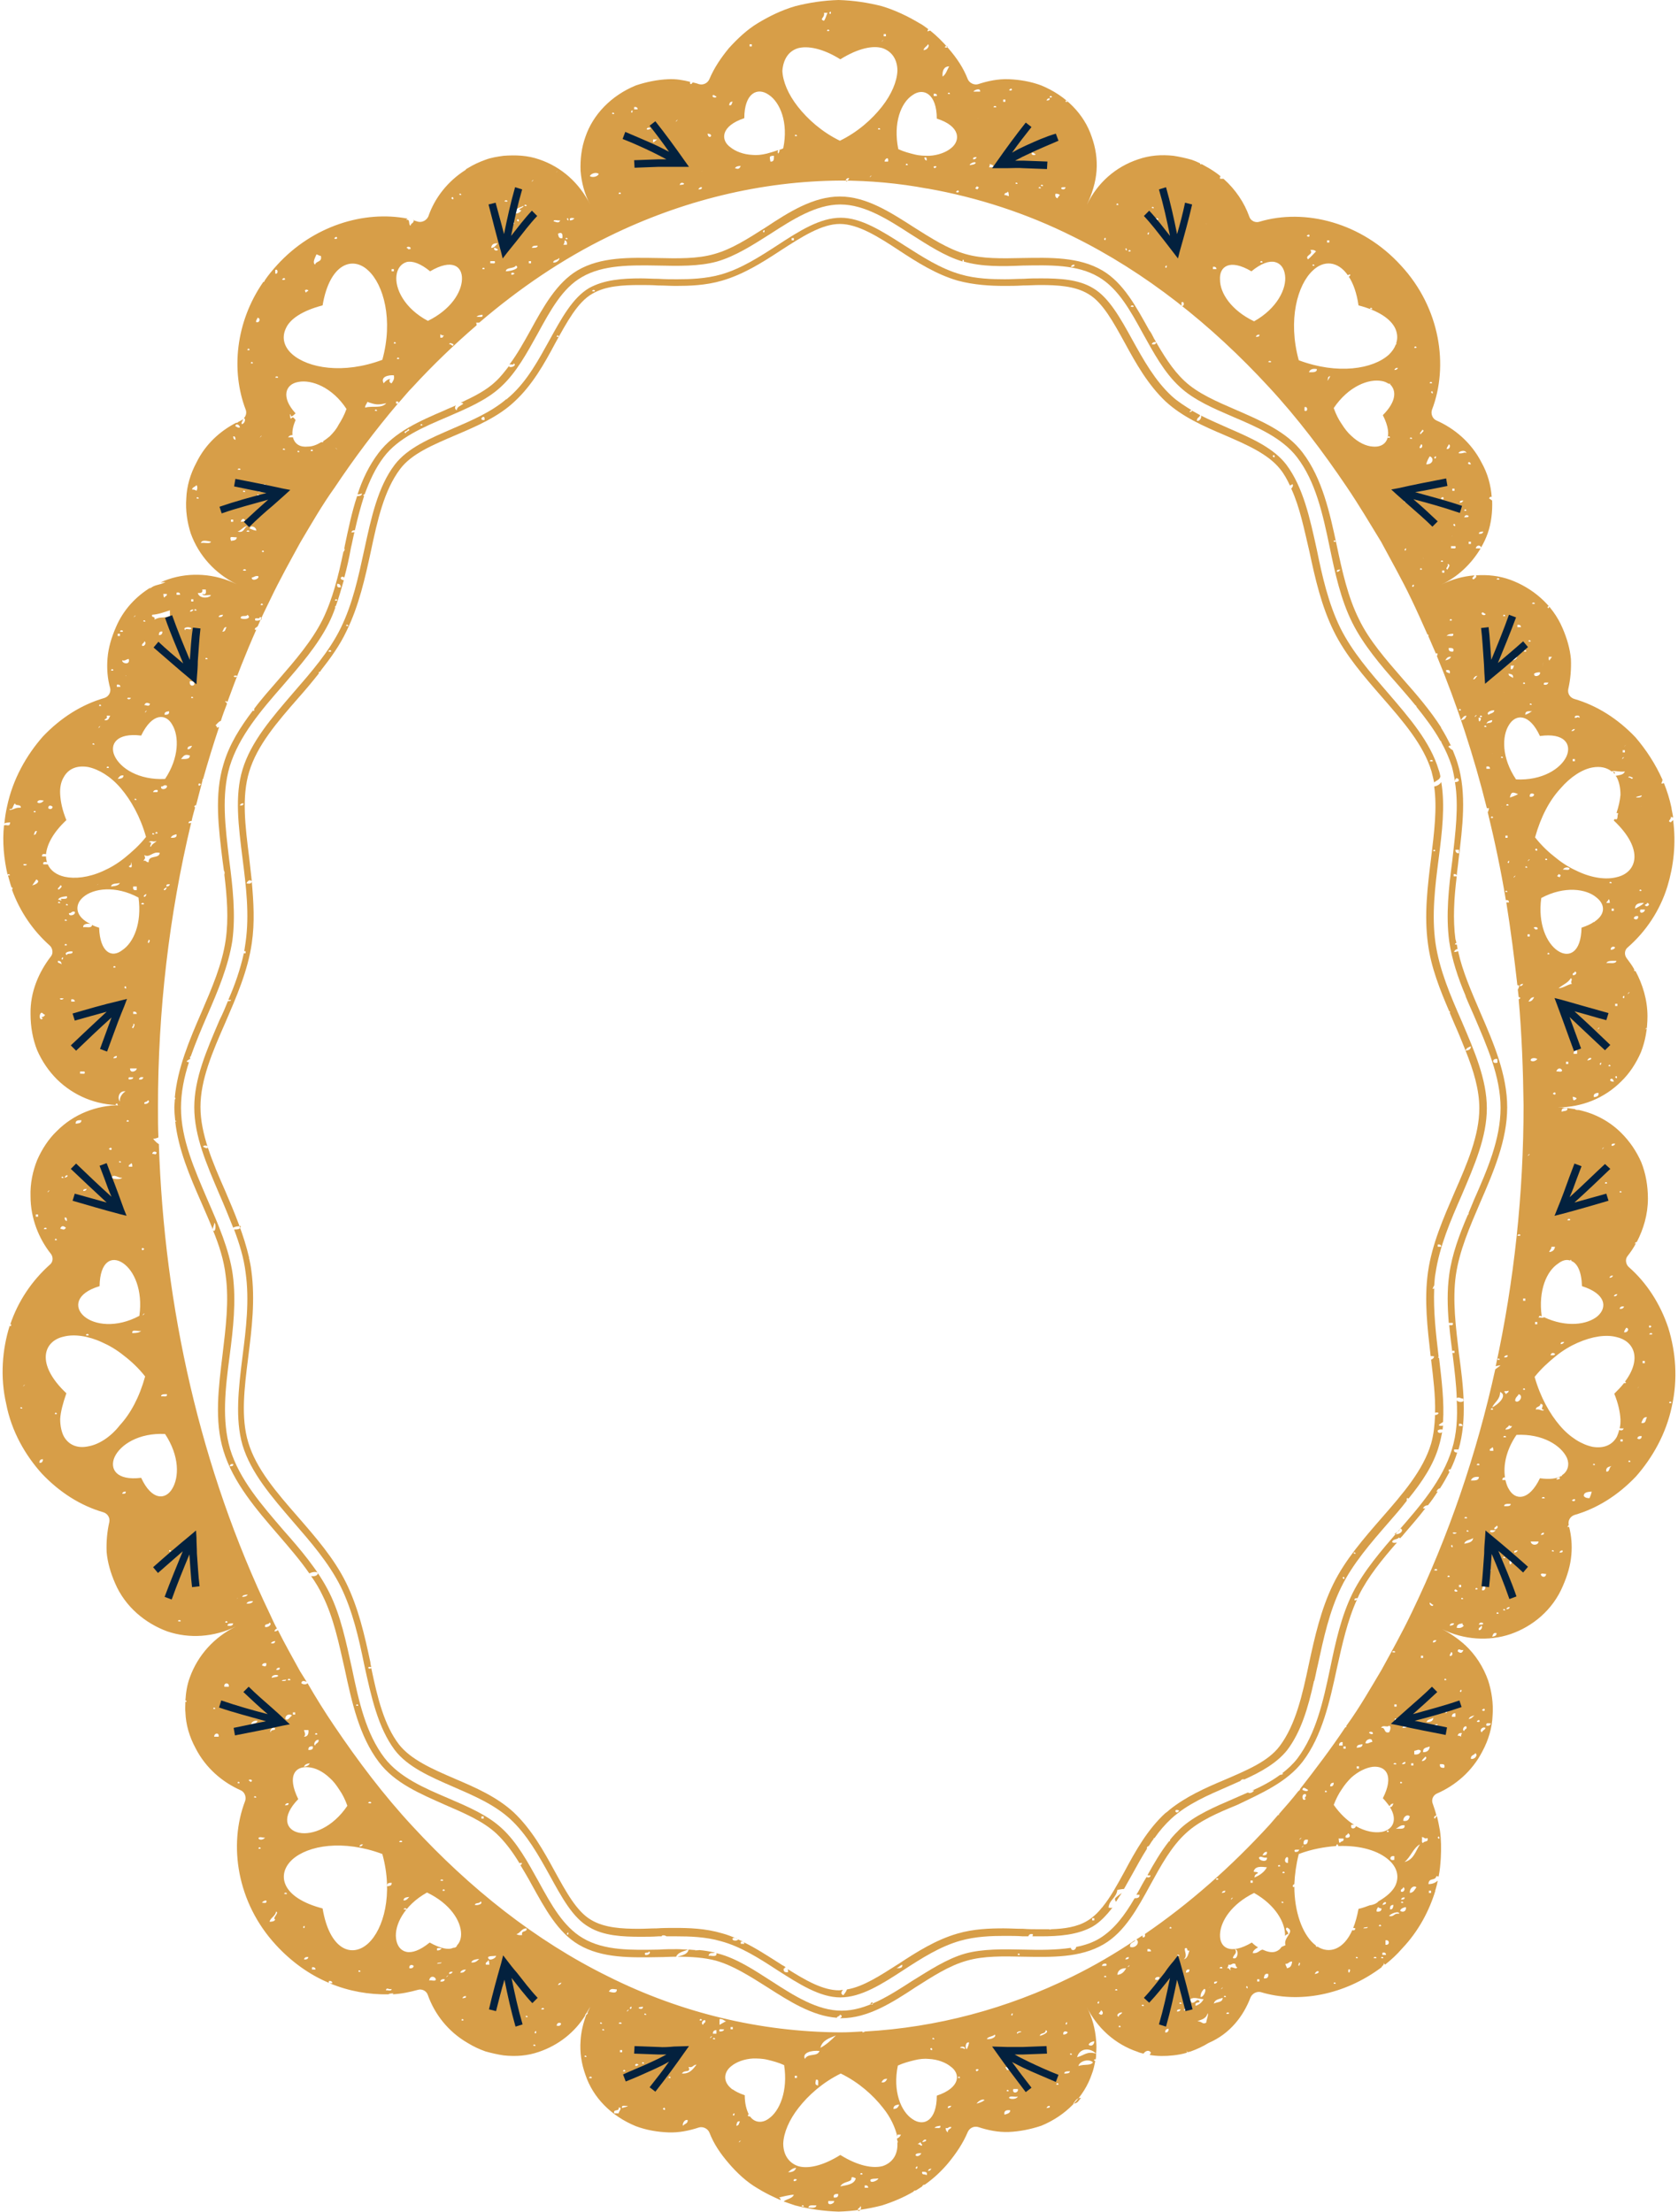 <?xml version="1.0" encoding="UTF-8"?><svg xmlns="http://www.w3.org/2000/svg" xmlns:xlink="http://www.w3.org/1999/xlink" height="499.8" preserveAspectRatio="xMidYMid meet" version="1.0" viewBox="-1.3 -0.1 379.2 499.8" width="379.2" zoomAndPan="magnify"><g fill="#D79E48" id="change1_1"><path d="M250.7,428.8c-0.1,0.4,0.1,0.6,0.2,0.8c0.4-0.6,0.8-1.3,1.3-2C251.6,428,251.1,428.4,250.7,428.8z" fill="inherit"/><path d="M293.1,397.9c4.4-5.8,6.1-13.6,7.7-21c1.2-5.4,2.4-10.9,4.6-15.7c-0.1,0.2-0.3,0.3-0.6,0.3 c-0.1-0.5,0.3-0.5,0.7-0.5c0.1-0.2,0.2-0.5,0.3-0.7c2.1-4.2,5.2-8,8.6-11.9c-0.4,0.1-0.8,0.2-1.1-0.1c0.1-0.7,1.2-0.5,1.5-1 c0.2,0.1,0.3,0.1,0.3,0.2c0.2-0.3,0.5-0.5,0.7-0.8c1.7-2,3.4-3.9,5-6c-0.2,0-0.3,0.1-0.5,0c0.1-0.4,0.6-0.7,1.1-0.7 c0.8-1,1.5-2,2.2-3.1c-0.1,0-0.2,0-0.3,0c0.2-0.3,0.4-0.7,0.8-0.7c0.8-1.2,1.5-2.5,2.2-3.8c-0.1,0-0.1,0-0.2,0c0-0.2,0-0.3,0-0.5 c0.2,0,0.3,0,0.4,0c0.6-1.2,1.1-2.5,1.5-3.8c-0.5,0-0.8-0.2-0.7-0.7c0.3,0,0.6,0,1,0c2-6.8,1.1-14.3,0.1-21.6 c-0.7-6-1.5-12.1-0.7-17.8c0.8-5.5,3.1-10.8,5.5-16.4c3-6.9,6.1-14.1,6.1-21.5c0-7.4-3.1-14.6-6.1-21.5c-2-4.7-4-9.2-5-13.8 c-0.2,0.1-0.5,0.2-0.9,0.2c0.1-0.4,0.4-0.6,0.8-0.7c-0.1-0.3-0.1-0.7-0.2-1c-0.1,0-0.2,0-0.4,0c0-0.3,0.2-0.3,0.3-0.3 c0-0.3-0.1-0.6-0.2-0.9c-0.6-4.5-0.3-9.4,0.3-14.2c-0.2,0-0.4,0-0.7,0c0-0.2,0-0.3,0-0.5c0.4-0.1,0.6,0.1,0.7,0.3 c0.1-1.2,0.3-2.3,0.4-3.5c0.9-7.4,1.9-15-0.2-21.8c-0.3-1-0.7-2-1.1-3c-0.4-0.2-0.8-0.6-1-0.8c0.3-0.3,0.4-0.3,0.6-0.2 c-0.7-1.4-1.4-2.7-2.2-4c0,0-0.1,0-0.1,0c0,0,0,0,0.1-0.1c-2.5-3.9-5.5-7.4-8.6-10.9c-3.9-4.5-7.7-8.8-10-13.6 c-2.5-5-3.8-10.9-5-16.6c-1.6-7.5-3.3-15.2-7.7-21c-3.6-4.8-9.4-7.2-15.1-9.7c-4.4-1.9-8.6-3.7-11.6-6.5c-2.8-2.6-4.9-6.1-6.9-9.6 c-0.1-0.1-0.1-0.2-0.1-0.2c-0.3-0.6-0.6-1.2-1-1.7c-2.9-5.2-5.8-10.7-10.6-13.5c-5.3-3.1-11.8-2.9-18.1-2.8 c-4.6,0.1-9,0.2-12.8-0.9c-3.9-1.1-7.8-3.6-11.6-6c-5.3-3.4-10.8-7-16.8-7c-6,0-11.5,3.5-16.8,7c-3.8,2.4-7.6,4.9-11.6,6 c-3.8,1.1-8.2,1-12.8,0.9c-6.3-0.1-12.8-0.3-18.1,2.8c-4.7,2.8-7.7,8.2-10.6,13.5c-1.5,2.7-3,5.4-4.8,7.8c0.3-0.2,1,0.2,1-0.3 c0.7,0.4-0.3,1-1,0.8c-0.1-0.2-0.1-0.3,0-0.3c-1,1.3-2,2.6-3.1,3.6c-2.1,2-4.9,3.4-7.9,4.8c0.2,0,0.4,0,0.6,0.2 c-0.5,0.5-1.4,0.6-1.5,1.5c-0.5-0.3-0.4-0.8-0.2-1.1c-0.8,0.4-1.7,0.7-2.5,1.1c-5.6,2.4-11.4,4.9-15,9.7c-2.1,2.8-3.6,5.9-4.7,9.3 c0.3,0,0.7-0.1,1-0.2c0,0.5-0.6,0.6-1.1,0.6c-1.2,3.6-2,7.5-2.8,11.3c0,0.2-0.1,0.4-0.1,0.6c0,0,0.1,0,0.1,0c0,0.3-0.1,0.5-0.3,0.7 c-1.1,5.3-2.4,10.6-4.7,15.3c-2.4,4.8-6.1,9.1-10,13.6c-1.9,2.2-3.8,4.3-5.5,6.6c0.1,0.1,0.1,0.2,0,0.4c-0.1,0-0.2,0-0.3,0 c-2.8,3.7-5.3,7.6-6.6,12.1c-2.1,6.8-1.1,14.5-0.2,21.8c0.1,0.7,0.2,1.5,0.3,2.2c0,0,0,0,0,0c0.2,0.3,0.2,0.6,0.1,0.9 c0.6,5,1,10,0.3,14.8c-0.8,5.5-3.1,10.8-5.5,16.4c-2.7,6.2-5.4,12.6-6,19.2c0,0,0.1,0,0.1,0c0.1,0.3,0,0.4-0.1,0.4 c0,0.6-0.1,1.2-0.1,1.8c0,1,0.1,2,0.2,3c0.1,0,0.2,0.1,0.3,0.1c-0.1,0.1-0.2,0.1-0.3,0.1c0.7,6.3,3.3,12.4,5.9,18.3 c0.9,2.1,1.8,4.1,2.6,6.1c-0.1-0.4,0.4-1.1,0.3-1.5c0.4,0,0.4,1.7,0,1.8c-0.2,0-0.2-0.1-0.3-0.2c1.4,3.4,2.5,6.8,2.9,10.3 c0.8,5.7,0,11.9-0.7,17.8c-0.9,7.4-1.9,15,0.2,21.8c2.2,7.2,7.4,13.2,12.4,19c2.5,2.9,5,5.8,7,8.7c0.6-0.3,1.5-0.5,2-0.1 c-0.2,0.7-0.9,0.8-1.6,0.7c1,1.4,1.9,2.9,2.6,4.4c2.5,5,3.7,10.9,5,16.6c1.6,7.5,3.3,15.2,7.7,21c3.6,4.8,9.4,7.2,15,9.7 c4.4,1.9,8.6,3.7,11.6,6.5c2,1.9,3.7,4.2,5.2,6.7c0.1-0.1,0.3-0.1,0.5-0.1c0.1,0.3-0.1,0.4-0.3,0.5c0.9,1.5,1.8,3,2.6,4.5 c2.9,5.2,5.8,10.7,10.6,13.5c5.3,3.1,11.8,2.9,18.1,2.8c1.3,0,2.6-0.1,3.9-0.1c0.4-1,1.7-1.2,2.7-1.6c-0.8,0-1.7-0.1-2.5-0.1 c-1.4,0-2.7,0-4.1,0.1c-6.1,0.1-12.3,0.3-17.2-2.6c-4.4-2.6-7.1-7.5-10-12.8c-2.4-4.3-4.8-8.8-8.3-12c-3.2-3-7.7-4.9-12.1-6.8 c-5.4-2.3-11-4.7-14.4-9.1c-4.2-5.5-5.8-12.7-7.4-20.4c-1.3-5.8-2.5-11.8-5.1-17c-2.5-5-6.4-9.6-10.3-14 c-4.9-5.7-10-11.5-12.1-18.4c-1.9-6.5-1.1-13.6-0.1-21.1c0.8-6.1,1.5-12.3,0.7-18.3c-0.8-5.7-3.3-11.4-5.7-16.9 c-2.9-6.8-6-13.7-6-20.8c0-3.5,0.7-6.9,1.8-10.3c-0.2,0-0.4,0-0.5-0.2c0.1-0.3,0.5-0.2,0.5-0.5c0.1,0,0.2,0.1,0.2,0.1 c0-0.1,0.1-0.2,0.1-0.4c0,0-0.1,0-0.1,0c0-0.1,0.1-0.3,0.2-0.3c1.1-3.1,2.4-6.2,3.7-9.2c2.4-5.5,4.8-11.2,5.7-16.9 c0.8-5.9,0.1-12.2-0.7-18.3c-0.9-7.5-1.8-14.7,0.1-21.1c2.1-6.9,7.2-12.8,12.1-18.4c3.8-4.4,7.8-9,10.3-14c0.6-1.2,1.1-2.4,1.5-3.6 c0,0-0.1,0-0.1,0c0-0.2,0.1-0.3,0.2-0.3c0.7-1.9,1.2-3.8,1.8-5.8c-1.3-0.2-0.5-1.2,0.1-0.6c0.6-2.2,1.1-4.4,1.5-6.7 c0.3-1.2,0.5-2.4,0.8-3.6c-0.2,0.1-0.4,0.1-0.7,0.1c0.1-0.4,0.4-0.5,0.8-0.5c0.6-2.7,1.3-5.3,2.1-7.8c-0.1,0-0.1,0-0.2,0 c0-0.2,0.1-0.3,0.3-0.3c1.1-3,2.4-5.9,4.3-8.4c3.3-4.4,9-6.8,14.4-9.1c4.4-1.9,8.9-3.8,12.1-6.8c3.5-3.2,5.9-7.7,8.3-12 c2.9-5.3,5.6-10.3,10-12.8c4.8-2.8,11.1-2.7,17.2-2.6c4.6,0.1,9.3,0.2,13.3-0.9c4.2-1.2,8.2-3.8,12-6.2c5.1-3.3,10.4-6.7,15.9-6.7 c5.5,0,10.8,3.4,15.9,6.7c3.8,2.4,7.7,5,11.8,6.2c0,0-0.1-0.1-0.1-0.2c0.2-0.6,0.4,0.1,0.3,0.2c0,0,0,0,0,0 c4.1,1.2,8.8,1.1,13.3,0.9c6.1-0.1,12.3-0.3,17.2,2.6c4.4,2.6,7.1,7.5,10,12.8c2.4,4.3,4.8,8.8,8.3,12c3.2,3,7.7,4.9,12.1,6.8 c5.4,2.3,11,4.7,14.4,9.1c4.2,5.5,5.8,12.7,7.4,20.4c1.2,5.8,2.5,11.8,5.1,17c2.5,5,6.4,9.6,10.3,14c1.3,1.5,2.7,3.1,4,4.7 c0.1,0,0.2,0.1,0.2,0.3c2,2.5,3.9,5,5.4,7.7c0.1,0,0.3,0.2,0.2,0.3c1,1.8,1.8,3.6,2.4,5.5c0.3,1.1,0.5,2.2,0.7,3.3 c0.1-1.6,1.9,0.2,0,0.2c0.9,5.5,0.1,11.4-0.6,17.7c-0.8,6.1-1.5,12.3-0.7,18.3c0.6,4.1,2,8.3,3.7,12.3c0,0,0,0.1,0,0.1 c0.6,1.5,1.3,3,1.9,4.4c2.9,6.8,6,13.7,6,20.8c0,7.1-3,14-6,20.8c-0.4,1-0.8,1.9-1.2,2.9c0,0.2,0,0.4-0.2,0.5 c-1.9,4.4-3.6,9-4.2,13.5c-0.5,3.6-0.4,7.2-0.1,10.9c0.3,0,0.6,0,0.9,0c0.2,0.7-0.4,0.5-0.8,0.5c0.2,2.3,0.5,4.6,0.8,6.9 c0.4,3.3,0.8,6.5,0.9,9.6c0.5-0.4,0.9,0.2,1.6,0.1c0.2,1-1.2,0.9-1.6,0.4c0.2,3.9,0,7.6-1.1,11.1c-2.1,6.9-7.2,12.8-12.1,18.4 c-3.8,4.4-7.8,9-10.3,14c-2.6,5.2-3.9,11.2-5.1,17c-1.6,7.6-3.2,14.8-7.4,20.4c-1,1.3-2.2,2.4-3.5,3.4c0.1,0,0.2,0,0.3,0 c-0.2,0.3-0.5,0.3-0.7,0.3c-1.9,1.4-4.1,2.6-6.4,3.6c0.2,0,0.4-0.1,0.5-0.1c-0.2,0.5-1,0.8-1.4,0.5c-1.1,0.5-2.1,0.9-3.2,1.4 c-4.4,1.9-8.9,3.8-12.1,6.8c-0.8,0.8-1.6,1.6-2.3,2.5c0,0.1,0,0.2,0,0.3c-0.1,0-0.2,0-0.2,0c-1.9,2.4-3.4,5-4.9,7.7 c0.2,0,0.5,0.1,0.7,0c0,0.5-0.5,0.6-0.9,0.4c-0.2,0.3-0.4,0.7-0.6,1c-0.6,1-1.1,2.1-1.7,3c0.2,0,0.4,0,0.7,0 c0.1,0.7-0.5,0.8-1.1,0.8c-2.2,3.8-4.6,7-7.8,9c-1.6,1-3.4,1.6-5.4,2c-0.1,0.8-1.1,1-1.2,0.2c-3.4,0.5-7,0.5-10.6,0.4 c-4.6-0.1-9.3-0.2-13.3,0.9c-4.2,1.2-8.1,3.8-12,6.2c-5.1,3.3-10.4,6.7-15.9,6.7c-5.5,0-10.8-3.4-15.9-6.7c-3.9-2.5-7.8-5.1-12-6.2 c-0.1,0-0.3-0.1-0.4-0.1c0.2,1-1.1,0.5-1.8,0.6c0.3-0.9,0.8-0.5,1.5-0.7c-1.2-0.3-2.4-0.5-3.6-0.6c-0.2,0.1-0.6,0-0.9,0.1 c0-0.1,0.1-0.1,0.1-0.1c-0.5,0-1.1-0.1-1.6-0.1c-0.2,1.1-1.5,1.3-2.5,1.6c3.1,0,6.1,0.2,8.7,0.9c3.9,1.1,7.8,3.6,11.6,6 c5,3.2,10.2,6.5,15.7,6.9c0.1-0.4,0.7-0.3,0.7-0.7c0.7,0.2,0.4,0.6,0,0.8c0.1,0,0.2,0,0.3,0c6,0,11.5-3.5,16.8-7 c3.8-2.4,7.6-4.9,11.6-6c3.8-1.1,8.2-1,12.8-0.9c6.3,0.1,12.8,0.3,18.1-2.8c4.8-2.8,7.7-8.2,10.6-13.5c2.3-4.2,4.7-8.6,8-11.6 c3-2.8,7.2-4.6,11.6-6.4C283.7,405.1,289.5,402.6,293.1,397.9z M328.6,186.2C328.8,186.3,328.5,186.1,328.6,186.2L328.6,186.2z M145.3,440.8c0.7,0.2-0.1,1-0.8,0.8C144.1,440.7,145.4,441.4,145.3,440.8z M126.8,436.8C127.4,435.9,127.1,437.7,126.8,436.8 L126.8,436.8z M107.5,410.3c0.2,0,0.3,0,0.5,0c0,0.2,0,0.3,0,0.5c-0.2,0-0.3,0-0.5,0C107.5,410.6,107.5,410.5,107.5,410.3z M79.2,385.3C79.2,384.5,80.2,385.5,79.2,385.3L79.2,385.3z M51.4,330.7c0.1,0.5-0.4,0.5-0.8,0.5C50.7,330.8,50.9,330.6,51.4,330.7 z M50.4,197.9c0-0.1,0.1-0.1,0.1-0.1C50.4,197.8,50.4,197.9,50.4,197.9C50.4,197.9,50.4,197.9,50.4,197.9z M74.4,135.6 C74.5,134.8,75.5,135.8,74.4,135.6L74.4,135.6z M74.9,131.8c0.5,0,0.8,0.2,0.8,0.8C75,132.7,74.8,132.5,74.9,131.8z M90.4,97.8 c-0.9-0.4,0.6-0.5,0.5-1C91.8,97.2,90.3,97.3,90.4,97.8z M93.7,96C93.8,95.3,94.7,96.2,93.7,96L93.7,96z M171.1,52.2 C171.7,51.2,171.5,53,171.1,52.2L171.1,52.2z M240.7,60.2c0.1-0.3,0.3-0.5,0.8-0.5C241.6,60.2,241.1,60.2,240.7,60.2z M254.2,69.2 C254.5,68.4,255.6,69.5,254.2,69.2L254.2,69.2z M259,77.7c0.1-0.4,0.4-0.6,1-0.5C259.9,77.7,259.6,77.8,259,77.7z M300.1,122.3 C300.1,121.5,301.1,122.5,300.1,122.3L300.1,122.3z M300.8,129.1c-0.1-0.5,0.4-0.5,0.8-0.5C301.4,128.9,301.2,129.1,300.8,129.1z M324.8,166.9C324.7,166.8,325,167,324.8,166.9L324.8,166.9z M328.4,191.9c0,0.3,0,0.5,0,0.8c-0.5,0-0.8-0.2-0.8-0.8 C327.9,191.9,328.1,191.9,328.4,191.9z M327.6,193.4C327.8,193.6,327.5,193.3,327.6,193.4L327.6,193.4z M327.6,193.9 C327.5,193.8,327.8,194.1,327.6,193.9L327.6,193.9z M337.1,240c-1.4,0.4-1.2-1.1,0-0.8C337.1,239.5,337.1,239.7,337.1,240z M327.4,305.6c-0.2,0-0.3,0-0.5,0c0-0.2,0-0.3,0-0.5c0.2,0,0.3,0,0.5,0C327.4,305.3,327.4,305.4,327.4,305.6z M328.4,321.6 c0.5-0.1,0.8,0.1,0.8,0.5c-0.2,0-0.5,0-0.8,0C328.4,322,328.4,321.8,328.4,321.6z M315.1,345.2c1.1,0.4-0.1,1.6-1.3,1.3 C314.3,346.1,315,345.9,315.1,345.2z M306.6,358.5C306.6,358.4,306.6,358.4,306.6,358.5c-0.1,0.1-0.3,0.3-0.3,0.4 C306.3,358.8,306.4,358.7,306.6,358.5z M279.5,406.3C279.4,406.2,279.7,406.4,279.5,406.3L279.5,406.3z M181,452.7 c0,0,0.1-0.1,0.1-0.1c0.1-0.1,0.1-0.1,0.1-0.2C181.2,452.5,181.1,452.6,181,452.7z M195.4,452.6 C196.1,451.7,196.2,453.4,195.4,452.6L195.4,452.6z M228.4,440.6C228.6,440.8,228.3,440.5,228.4,440.6L228.4,440.6z M228.7,441.6 C228.7,440.8,229.7,441.8,228.7,441.6L228.7,441.6z" fill="inherit"/><path d="M174.3,445c5,3.2,9.7,6.2,14.3,6.2c4.7,0,9.4-3,14.3-6.2c4-2.6,8.2-5.3,12.8-6.6c3.5-1,7.2-1.1,10-1.1 c1.4,0,2.8,0,4.2,0.1l0.2,0c0.3,0,0.7,0,1,0c0.1-0.4,0.4-0.6,1-0.5c0,0.2,0,0.4-0.1,0.5c0.6,0,1.3,0,1.9,0c4.1,0,8.3-0.3,11.7-2.2 c1.7-1,3.1-2.5,4.5-4.3c-0.2,0.1-0.5,0.1-0.9,0c0.2-1.8,1.8-2.2,2-4c0.7-0.1,1.1-0.2,1.5-0.2c0.6-1.1,1.2-2.1,1.8-3.2 c1.1-2,2.2-4,3.4-5.9c-0.1-0.4,0.1-0.5,0.4-0.6c0.1-0.2,0.3-0.4,0.4-0.6c0,0,0,0,0,0c0,0,0,0,0,0c0.2-0.4,0.5-0.7,0.7-1 c0-0.1,0-0.2,0-0.2c0.1,0,0.1,0,0.2,0c1.1-1.6,2.4-3.1,3.8-4.4c3.6-3.3,8.3-5.3,12.9-7.3c0.9-0.4,1.8-0.8,2.7-1.2 c0.2-0.3,0.4-0.4,0.8-0.4c0,0,0,0.1,0,0.1c4-1.8,7.5-3.8,9.8-6.7c3.1-4.1,4.7-9.5,6-15.4c0,0,0,0,0,0c0-0.1,0-0.2,0.1-0.2 c0.3-1.2,0.5-2.4,0.8-3.6c1.3-6,2.6-12.1,5.3-17.6c2.6-5.3,6.7-10,10.7-14.6c1.4-1.6,2.8-3.2,4.1-4.9c0-0.2,0-0.4,0-0.6 c0.2,0,0.3,0,0.4,0.1c3.1-3.8,5.7-7.7,6.9-12c0.3-1,0.5-2,0.7-3c-0.4,0.3-1.1,0.2-1-0.4c0.3-0.2,0.6-0.3,1.1-0.2 c0-0.3,0.1-0.6,0.1-0.9c-0.3,0.1-0.7,0.1-1-0.1c0.3-0.3,0.7-0.5,1-0.7c0.3-4.5-0.3-9.4-0.9-14.5c-0.1,0-0.1,0-0.2,0 c0-0.2,0.1-0.2,0.1-0.3c-0.6-5.1-1.2-10.2-1-15.4c-0.1,0.1-0.2,0.1-0.4,0.1c0.2-0.2,0.2-0.6,0.4-0.7c0.1-0.9,0.1-1.9,0.3-2.8 c0.9-6.1,3.4-11.9,5.9-17.6c2.9-6.8,5.7-13.2,5.7-19.7c0-6.5-2.8-12.9-5.7-19.7c-2.5-5.7-5-11.5-5.9-17.6c-0.9-6.3-0.1-12.8,0.7-19 c0.8-6.2,1.5-12.1,0.6-17.4c-0.3,0.5-0.9,0.9-1.6,1c0.7,4.9,0,10.4-0.7,16.2c-0.8,6.4-1.6,12.9-0.7,19.4c0.7,5.3,2.7,10.3,4.8,15.2 c0.1,0,0.1,0,0.2,0.1c0,0.1,0,0.2-0.1,0.2c0.4,0.9,0.7,1.7,1.1,2.6c0.9,2,1.7,4,2.5,6c0.1-0.6,0.7-0.8,1.2-1c0,0.8-0.6,0.9-1.2,1 c1.8,4.5,3.1,8.8,3.1,13c0,6.1-2.7,12.4-5.6,19c-2.5,5.8-5.1,11.7-6,18c-0.9,6.4-0.1,12.8,0.6,19c0.3,0,0.6,0,0.8,0.1 c-0.1,0.4-0.4,0.6-0.7,0.7c0.5,4.2,1,8.2,0.9,12c0.3-0.1,0.7-0.1,0.8,0.1c-0.2,0.3-0.4,0.4-0.8,0.4c-0.1,2.3-0.3,4.4-0.9,6.5 c-1.8,6-6.3,11.2-11.2,16.8c-4,4.6-8.2,9.4-10.9,14.9c-2.8,5.7-4.2,12-5.5,18c-1.5,7.1-3,13.8-6.6,18.6c-2.6,3.5-7.5,5.5-12.6,7.7 c-4.3,1.8-8.7,3.8-12.3,6.7c0,0,0,0,0,0c-0.3,0.3-0.7,0.6-1,0.8c-4,3.7-6.7,8.5-9.2,13.2c-1.6,2.9-3.1,5.7-4.9,7.9c0,0,0,0.1,0,0.1 c0,0,0,0-0.1,0c-1,1.3-2.2,2.4-3.4,3.1c-2.3,1.4-5.2,1.8-8.2,1.9c-0.2,0.1-0.3,0.1-0.4,0c-0.7,0-1.5,0-2.2,0c-1.2,0-2.5,0-3.7-0.1 l-0.2,0c-1.4,0-2.8-0.1-4.2-0.1c-3,0-6.8,0.1-10.5,1.2c-4.8,1.4-9.1,4.1-13.2,6.8c-4.1,2.6-8,5.2-11.7,5.8 c-0.2,0.5-0.5,0.9-0.8,1.3c-0.7-0.2-0.5-0.8-0.1-1.2c-0.3,0-0.6,0.1-0.9,0.1c-3.6,0-7.5-2.2-11.6-4.8c0.1,0.2,0.1,0.4,0.1,0.7 c-0.7,0.1-1.1-0.1-1-0.8c0.2,0,0.2-0.1,0.3-0.3c0.1,0,0.1,0,0.2,0c-0.4-0.3-0.9-0.5-1.3-0.8c-2.7-1.7-5.4-3.5-8.3-4.9 c0.1,0.1,0.2,0.2,0.2,0.4c-0.3,0-0.5,0-0.8,0c0-0.2,0-0.3,0-0.5c0.2,0,0.4,0,0.5,0c-0.4-0.2-0.7-0.3-1.1-0.5 c-0.1,0.4-1.6,0.4-1.2-0.3c0.6-0.2,0.7,0.2,1.1,0.2c-1.2-0.5-2.4-1-3.6-1.3c-3.7-1.1-7.5-1.2-10.5-1.2c-1.4,0-2.8,0-4.2,0.1 c-1.3,0-2.7,0.1-4,0.1c-3.8,0-7.8-0.2-10.8-2c-3.3-1.9-5.7-6.4-8.3-11.1c-2.5-4.6-5.2-9.4-9.2-13.2c-3.8-3.5-8.6-5.6-13.3-7.6 c-5.1-2.2-9.9-4.3-12.6-7.7c-3.4-4.4-4.9-10.6-6.3-17.3c-0.8,0.5-1-0.6,0-0.2c-0.1-0.4-0.2-0.8-0.2-1.1c-1.3-6.1-2.7-12.3-5.5-18 c-2.7-5.5-6.9-10.3-10.9-14.9c-4.8-5.5-9.4-10.8-11.2-16.8c-1.7-5.6-0.9-12.2,0-19.3c0.8-6.4,1.6-12.9,0.7-19.5 c-0.1-0.9-0.3-1.9-0.5-2.8c-0.1,0.1-0.2,0.2,0-0.1c-1.2-5.2-3.3-10.2-5.4-15.1c-2.9-6.6-5.6-12.9-5.6-19c0-6.1,2.7-12.4,5.6-19 c2.5-5.8,5.1-11.7,6-18c0.7-4.7,0.4-9.3,0-13.9c-0.1,0.5-0.6,0.5-1.2,0.4c0.2-0.5,0.7-1,1.2-0.5c-0.2-1.8-0.4-3.6-0.6-5.4 c-0.9-7.1-1.7-13.7,0-19.3c1.8-6,6.3-11.2,11.2-16.8c1.6-1.8,3.1-3.6,4.6-5.5c0,0-0.1-0.1-0.1-0.1c0-0.2,0.3-0.2,0.4-0.3 c0,0,0-0.1,0.1-0.1c0,0,0-0.1,0-0.1c0,0,0,0,0,0c2.2-2.8,4.3-5.7,5.8-8.9c2.8-5.7,4.2-12,5.5-18c1.5-7.1,3-13.8,6.6-18.6 c2.6-3.5,7.5-5.5,12.6-7.7c4.7-2,9.6-4.1,13.3-7.6c4-3.7,6.7-8.5,9.2-13.2c2.6-4.7,5-9.2,8.3-11.1c3-1.8,7-2,10.8-2 c1.3,0,2.7,0,4.1,0.1c1.4,0,2.7,0.1,4,0.1c3,0,6.8-0.1,10.5-1.2c4.8-1.4,9.1-4.1,13.2-6.8c4.8-3.1,9.3-6,13.4-6s8.7,2.9,13.4,6 c4.1,2.7,8.4,5.4,13.2,6.8c3.7,1,7.5,1.2,10.5,1.2c1.4,0,2.8,0,4.3-0.1c1.3,0,2.6-0.1,3.9-0.1c3.8,0,7.8,0.2,10.8,2 c3.3,1.9,5.7,6.4,8.3,11.1c2.5,4.6,5.2,9.4,9.2,13.2c3.8,3.5,8.6,5.6,13.3,7.6c5.1,2.2,9.9,4.3,12.6,7.7c0.9,1.1,1.6,2.4,2.2,3.7 c0.2-0.1,0.4-0.2,0.6-0.3c0.2,0.3,0,0.7-0.3,1c1.9,4.1,2.9,9.1,4.1,14.2c1.3,6.1,2.7,12.3,5.5,18c2.7,5.5,6.9,10.3,10.9,14.9 c4.8,5.5,9.4,10.8,11.2,16.8c0.2,0.8,0.4,1.6,0.6,2.5c0.5-0.5,1.3-0.6,1.4-1.4c-0.1-0.5-0.2-1-0.4-1.5c-1.9-6.3-6.6-11.7-11.5-17.4 c-3.9-4.5-8-9.2-10.7-14.6c-2.7-5.5-4.1-11.7-5.3-17.6c-1.6-7.3-3.1-14.2-6.9-19.3c-2.9-3.8-7.9-6-13.2-8.3c-2-0.9-4.1-1.8-6.1-2.8 c0.2,0.5-0.3,1.3-0.9,1.2c-0.1-0.8,0.6-0.7,0.7-1.3c-0.6-0.3-1.2-0.7-1.8-1c-0.1,0.2-0.3,0.3-0.6,0.3c0.1-0.2,0.2-0.4,0.5-0.4 c-1.6-1-3.2-2-4.5-3.2c-3.8-3.5-6.4-8.2-8.9-12.7c-2.7-4.9-5.3-9.6-8.9-11.7c-3.3-2-7.6-2.2-11.7-2.2c-1.3,0-2.6,0-4,0.1 c-1.4,0-2.8,0.1-4.2,0.1c-2.9,0-6.6-0.1-10-1.1c-4.6-1.3-8.7-4-12.8-6.6c-5-3.2-9.7-6.2-14.3-6.2c-4.7,0-9.4,3-14.3,6.2 c-4,2.6-8.2,5.3-12.7,6.6c-3.5,1-7.2,1.1-10,1.1c-1.3,0-2.7,0-4.2-0.1c-1.3,0-2.7-0.1-4-0.1c-4.1,0-8.3,0.3-11.7,2.2 c-3.7,2.2-6.2,6.8-8.9,11.7c-2.5,4.5-5,9.2-8.9,12.7c-0.2,0.2-0.5,0.4-0.7,0.6c0,0.1,0,0.1-0.2,0.1c-3.4,2.9-7.8,4.8-12,6.6 c-5.3,2.3-10.3,4.4-13.2,8.2c-3.8,5-5.3,11.9-6.9,19.3c-1.3,6-2.6,12.1-5.3,17.6c-2.6,5.3-6.7,10-10.7,14.6 c-4.9,5.7-9.6,11.1-11.5,17.4c-1.8,5.9-0.9,12.8,0,20c0.8,6.3,1.6,12.7,0.7,19c-0.1,0.7-0.2,1.3-0.3,2c0.1,0,0.2,0,0.3,0 c0,0.2,0,0.3,0,0.5c-0.1,0-0.2,0-0.4,0c-0.8,3.6-2,7.1-3.5,10.5c0.2,0,0.4,0.1,0.6,0c0,0.3-0.3,0.3-0.7,0.3 c-0.6,1.5-1.2,2.9-1.9,4.3c-2.9,6.8-5.7,13.2-5.7,19.7c0,6.5,2.8,12.9,5.7,19.7c1.1,2.5,2.1,5,3.1,7.5c0.4-0.3,1-0.3,1.7-0.4 c0,0.8-0.8,0.8-1.5,0.8c1.2,3.2,2.2,6.4,2.6,9.7c0.9,6.3,0.1,12.8-0.7,19c-0.9,7.2-1.7,14.1,0,20c1.9,6.3,6.6,11.7,11.5,17.4 c3.9,4.5,8,9.2,10.7,14.6c2.7,5.5,4.1,11.7,5.3,17.6c1.6,7.3,3.1,14.2,6.9,19.3c2.9,3.8,7.9,6,13.2,8.3c4.6,2,9.3,4,12.9,7.3 c3.8,3.5,6.4,8.2,8.9,12.7c2.7,4.9,5.2,9.6,8.9,11.7c3.3,2,7.6,2.2,11.7,2.2c1.3,0,2.7,0,4-0.1c0.2,0,0.5,0,0.7,0 c0.1-0.4,0.9-0.2,1.1,0c0.8,0,1.6,0,2.3,0c2.8,0,6.6,0.1,10,1.1C166.1,439.7,170.3,442.4,174.3,445z M322.1,197.4 C322,197.3,322.3,197.6,322.1,197.4L322.1,197.4z M322.6,192.2C322.6,191.4,323.6,192.4,322.6,192.2L322.6,192.2z M323.6,281.1 c0.5-0.1,0.8,0.1,0.8,0.5c-0.3,0-0.5,0-0.8,0C323.6,281.4,323.6,281.2,323.6,281.1z M323.6,303.6 C323.8,303.8,323.5,303.5,323.6,303.6L323.6,303.6z M304.6,350.9C304.6,350.2,305.6,351.2,304.6,350.9L304.6,350.9z M302.1,356.4 C302.5,355.6,302.8,357.3,302.1,356.4L302.1,356.4z M282.5,399.8C282.7,399.9,282.4,399.7,282.5,399.8L282.5,399.8z M269.8,405.8 C269.9,405.9,269.6,405.7,269.8,405.8L269.8,405.8z M265.2,409C264.4,410.2,263.7,408.3,265.2,409L265.2,409z M245.5,433.3 c0.2,0,0.3,0,0.5,0c0,0.2,0,0.3,0,0.5c-0.2,0-0.3,0-0.5,0C245.5,433.7,245.5,433.5,245.5,433.3z M202.6,443.8 c0.1,0.8-0.5,0.8-1.3,0.8C201.8,444.4,202.1,444,202.6,443.8z M321.8,171.9C322.1,171.1,323.2,172.2,321.8,171.9L321.8,171.9z M286.3,103C286.7,102.1,287.1,103.8,286.3,103L286.3,103z M198.4,52.9C198.3,52.8,198.5,53.1,198.4,52.9L198.4,52.9z M177.6,53.7 c0.2,0,0.3,0,0.5,0c0,0.2,0,0.3,0,0.5c-0.2,0-0.3,0-0.5,0C177.6,54,177.6,53.8,177.6,53.7z M132.5,65.7 C132.8,64.9,133.8,66,132.5,65.7L132.5,65.7z M124.5,76C124.6,75.2,125.5,76.2,124.5,76L124.5,76z M108.2,94.8 C106.5,95,108.4,93.1,108.2,94.8L108.2,94.8z M76.9,141.3C77,140.6,78,141.6,76.9,141.3L76.9,141.3z M72.9,147.1 C73.2,146.3,74.2,147.4,72.9,147.1L72.9,147.1z M52.9,181.9c0.1-0.3,0.3-0.5,0.8-0.5C53.8,181.9,53.3,181.9,52.9,181.9z M45.6,259.3c-0.5,0.1-0.7-0.2-1-0.3C44.5,258.6,46,258.6,45.6,259.3z" fill="inherit"/><path d="M92.5,49.7c-0.2-0.1-0.4-0.1-0.6-0.2C92.1,49.6,92.3,49.7,92.5,49.7z" fill="inherit"/><path d="M363.5,174.7c0.1,0,0.1-0.1,0.2-0.1c-0.1-0.2-0.3-0.3-0.5-0.4C363.3,174.4,363.4,174.6,363.5,174.7z" fill="inherit"/><path d="M328.1,327.9c0-0.1,0.1-0.2,0.1-0.4c0,0,0,0,0,0C328.2,327.6,328.2,327.8,328.1,327.9z" fill="inherit"/><path d="M281.3,451.2c0.4-0.9,1.4-1.4,2.3-1.2c8.6,2.6,18.9,0.7,27.3-5.6c0.1-0.4,0.6-0.4,0.5-1 c0.1,0.2,0.2,0.3,0.3,0.4c1.4-1.1,2.7-2.3,3.9-3.7c3.7-3.9,6.1-8.5,7.5-13.1c-0.1,0.1-0.2,0.1,0-0.1c0,0,0,0,0,0 c0.2-0.7,0.4-1.4,0.5-2.1c-0.5,0.5-1.2,0.8-2.1,0.8c0.1-1.6,1.5-0.6,1.8-1.8c0.3,0,0.4,0.1,0.5,0.1c0.3-1.4,0.4-2.8,0.5-4.2 c0,0,0,0,0,0c0,0,0,0,0,0c0.1-2.1,0.1-4.2-0.2-6.2c0,0,0,0,0,0c0,0,0,0,0,0c-0.2-1.1-0.4-2.2-0.7-3.3c-0.1,0.2-0.3,0.3-0.4,0.6 c-0.5-0.1-0.1-0.7,0.3-0.7c-0.2-0.9-0.5-1.7-0.8-2.6c-0.4-0.9,0-2,1-2.4c4.1-1.8,7.9-5,10.2-9.5c1.4-2.6,2.2-5.4,2.3-8.1 c0.2-2.7-0.2-5.4-1-7.9c-1.1-3.1-2.9-5.9-5.3-8.1c0,0,0,0-0.1,0c0,0,0,0,0-0.1c-1.5-1.3-3.2-2.5-5-3.4c4.9,2.4,10.5,2.8,15.5,1.1 c4.9-1.7,9.5-5.4,11.8-10.9c1-2.3,1.7-4.6,1.9-7c0.2-2.2,0-4.3-0.5-6.3c-0.1,0-0.3,0-0.4,0c0.1-0.2,0.2-0.3,0.3-0.4 c0,0,0-0.1,0-0.1c-0.2-1,0.4-1.9,1.3-2.2c5.2-1.5,9.9-4.5,13.9-8.7c3.7-4.2,6.8-9.6,8.1-15.8c1.4-6.2,0.9-12.3-0.8-17.8 c-1.8-5.4-4.9-10.2-8.9-13.7c-0.7-0.6-0.9-1.8-0.3-2.5c0.7-0.9,1.4-1.9,1.9-2.9c-0.1,0-0.2,0.1-0.3,0.1c0.1-0.2,0.2-0.3,0.5-0.4 c1.5-2.9,2.5-6.2,2.5-9.8c0-2.9-0.5-5.7-1.5-8.2c-1.1-2.5-2.6-4.7-4.5-6.6c-2.6-2.6-5.9-4.4-9.6-5.2c-0.4,0-0.7,0-0.9-0.2 c-1.3-0.2-2.6-0.4-3.9-0.4c5.5,0,10.6-2.1,14.3-5.8c1.9-1.8,3.4-4.1,4.5-6.6c1-2.5,1.5-5.3,1.5-8.2c0-3.7-1.1-7.2-2.7-10.2 c-0.1,0-0.2,0-0.3,0c0-0.1,0-0.3,0-0.4c-0.5-0.9-1.1-1.7-1.7-2.5c-0.6-0.8-0.5-1.9,0.3-2.5c4-3.5,7.2-8.2,8.9-13.7 c1.4-4.6,2-9.7,1.3-15c-0.2,0.2-0.4,0.3-0.5,0.5c-1-0.3,0.1-0.5,0-1.3c0.1,0.1,0.3,0.2,0.5,0.2c-0.1-0.8-0.3-1.5-0.4-2.3 c-0.4-1.9-1-3.8-1.7-5.5c-0.1,0.1-0.3,0.2-0.6,0.1c0.2-0.2,0.2-0.5,0.3-0.8c-1.6-3.6-3.7-6.8-6.1-9.6c-4-4.2-8.7-7.2-13.9-8.7 c-0.9-0.3-1.5-1.2-1.3-2.2c0.5-2.2,0.7-4.5,0.6-6.8c-0.2-2.3-0.9-4.7-1.9-7c-2.3-5.4-6.9-9.1-11.8-10.9c-2.5-0.9-5.1-1.2-7.8-1 c0.4,0.3-0.3,0.8-0.5,0.9c-0.7-0.2,0.1-0.6,0.2-0.9c-2.6,0.2-5.1,0.9-7.5,2.1c3.8-1.8,6.8-4.7,8.9-8.2c-0.4,0-0.7,0-1.1,0 c0.1-0.7,1-0.9,1.2-0.2c0.6-1,1.1-2.1,1.5-3.2c0.8-2.3,1.1-4.9,1-7.4c-0.3-0.2-0.5-0.4-0.7-0.5c0.2-0.4,0.4-0.4,0.6-0.3 c-0.2-2.7-0.9-5.3-2.3-7.8c-2.3-4.5-6.1-7.7-10.2-9.5c-0.9-0.4-1.3-1.5-1-2.4c3.8-9.9,1.9-23-7-32.6c-8.8-9.7-21.7-13-32-9.9 c-0.9,0.3-2-0.2-2.3-1.2c-1.1-3.1-3.1-6.1-5.8-8.5c0,0,0,0,0,0c-0.3,0-0.5,0-0.8,0c0-0.2,0-0.3,0-0.5c0.1,0,0.1,0,0.2,0 c-0.8-0.7-1.7-1.3-2.7-1.9c-0.5-0.3-1.1-0.6-1.6-0.9c-0.1,0-0.3,0-0.4,0c0-0.1,0-0.1,0-0.2c-0.6-0.3-1.3-0.6-1.9-0.8 c-1.4-0.4-2.8-0.7-4.1-0.9c-2.8-0.3-5.4-0.1-8,0.8c-5.1,1.7-9.2,5.3-11.6,10.3c1.2-2.5,2-5.1,2.2-7.7c0.2-2.6-0.2-5.2-1.1-7.7 c-1.7-5.1-5.8-9.3-11.4-11.6c-2.4-0.9-4.9-1.3-7.3-1.4c-2.4-0.1-4.8,0.4-6.9,1.1c-0.9,0.3-2-0.2-2.4-1.1c-1-2.6-2.5-4.8-4.4-7 c-1.2-1.4-2.6-2.8-4.1-4c-0.2,0.1-0.4,0.1-0.6,0.2c0-0.3,0.1-0.4,0.2-0.5c-0.7-0.5-1.3-1-2.1-1.4c-2.5-1.5-5.4-2.9-8.4-3.8 c-3.1-0.8-6.4-1.3-9.8-1.4c-3.4,0.1-6.7,0.6-9.8,1.4c-3.1,0.9-5.9,2.3-8.4,3.8c-2.5,1.5-4.7,3.6-6.6,5.7c-1.8,2.2-3.3,4.4-4.4,7 c-0.4,0.9-1.4,1.4-2.4,1.1c-0.5-0.2-1-0.3-1.5-0.4c0,0,0.1,0,0.1,0.1c-0.5,0.7-0.7,0-0.5-0.2c-1.6-0.4-3.3-0.7-5-0.6 c-2.4,0.1-4.9,0.6-7.3,1.4c-5.6,2.3-9.7,6.6-11.4,11.6c-0.9,2.5-1.2,5.1-1.1,7.7c0.2,2.6,0.9,5.3,2.2,7.7 c-2.4-4.9-6.5-8.6-11.6-10.3c-2.6-0.9-5.2-1-8-0.8c-1.4,0.2-2.8,0.4-4.1,0.9c-1.4,0.5-2.7,1.1-4,1.9c-0.2,0.1-0.4,0.2-0.5,0.4 c0,0,0,0,0,0c0,0,0,0,0,0c-4.1,2.6-7,6.4-8.4,10.5c-0.4,0.9-1.4,1.4-2.3,1.2c-0.3-0.1-0.7-0.2-1-0.3c0,0.7-0.7,0.6-0.7,1.2 c-0.6-0.2,0-1.6-1-1.3c0.1-0.2,0.2-0.2,0.3-0.3c-9.8-1.9-21.4,1.6-29.5,10.5c-1,1.1-2,2.3-2.8,3.5c0,0.2-0.1,0.3-0.3,0.3 c-6.3,9.1-7.3,20.1-4,28.8c0.3,0.7,0.1,1.5-0.4,2c0.6,0.1,0.1,1.4-0.5,1.3c-0.1-0.5,0.3-0.6,0.3-1.1c-0.1,0.1-0.2,0.2-0.4,0.3 c-0.2,0.1-0.4,0.2-0.6,0.3c0,0,0,0,0,0c-0.2,0.2-0.4,0.3-0.5,0.2c-3.7,1.9-7,4.9-9,9c-1.4,2.6-2.2,5.4-2.3,8.1 c-0.2,2.7,0.2,5.4,1,7.9c1.8,5,5.5,9.1,10.4,11.5c-4.9-2.4-10.5-2.8-15.5-1.1c-0.6,0.2-1.1,0.4-1.7,0.7c0.4,0,0.7-0.1,1.1-0.1 c-1.4,0.8-2.4,0.5-3.5,1.5c0-0.1,0.1-0.2,0.2-0.3c-3.3,2-6.2,5-7.9,9c-1,2.3-1.7,4.6-1.9,7c-0.2,2.4,0,4.7,0.6,6.8 c0.2,1-0.4,1.9-1.3,2.2c-5.2,1.5-9.9,4.5-13.9,8.7c-3.7,4.2-6.8,9.6-8.1,15.8c-0.3,1.3-0.5,2.6-0.6,3.9c0.3-0.3,0.9-0.2,1.3-0.3 c-0.1,1.2-0.8,0.4-1.4,0.7c-0.4,3.8,0,7.6,0.8,11.1c0.4-0.3,0.9,0.3,0.1,0.2c0.2,0.7,0.4,1.4,0.6,2.1c0.1,0.2,0.1,0.4,0.2,0.6 c0.1,0,0.2,0,0.2,0c0,0.2,0,0.3,0,0.5c0,0,0,0-0.1,0c1.8,5,4.8,9.3,8.5,12.6c0.7,0.6,0.9,1.8,0.3,2.5c-2.7,3.5-4.7,8-4.6,13 c0,2.9,0.5,5.7,1.5,8.2c1.1,2.5,2.6,4.7,4.5,6.6c3.8,3.7,8.8,5.8,14.3,5.8c-5.5,0-10.6,2.1-14.3,5.8c-1.9,1.8-3.4,4.1-4.5,6.6 c-1,2.5-1.6,5.3-1.5,8.2c0,5,1.9,9.6,4.6,13c0.6,0.8,0.5,1.9-0.3,2.5c-3.9,3.5-7.1,8.1-8.9,13.5c0.4-0.5,0.2,0.8-0.1,0.2 c-1.7,5.4-2.2,11.6-0.8,17.7c1.2,6.2,4.3,11.6,8.1,15.8c4,4.2,8.7,7.2,13.9,8.7c0.9,0.3,1.5,1.2,1.3,2.2c-0.5,2.2-0.7,4.5-0.6,6.8 c0.2,2.3,0.9,4.7,1.9,7c2.3,5.4,6.9,9.1,11.8,10.9c5,1.7,10.6,1.3,15.5-1.1c-4.9,2.4-8.6,6.5-10.4,11.5c-0.6,1.6-0.9,3.4-1,5.2 c0.2,0,0.5,0.4,0,0.3c0,0.8-0.1,1.6,0,2.4c0.1,2.8,0.9,5.5,2.3,8.1c2.3,4.5,6.1,7.7,10.2,9.5c0.9,0.4,1.3,1.5,1,2.4 c-3.8,9.9-1.9,23,7,32.6c3.5,3.8,7.6,6.7,11.9,8.5c0-0.1,0-0.3,0-0.4c0.5-0.1,0.8,0.1,0.8,0.5c-0.2,0-0.4,0-0.6,0 c4.3,1.8,8.9,2.6,13.3,2.5c0.2-0.2,0.7-0.2,1.1-0.2c0,0.1-0.1,0.1-0.2,0.2c2-0.1,3.9-0.5,5.7-1c0.9-0.3,2,0.2,2.3,1.2 c1.5,4.2,4.5,8.2,9,10.8c1.3,0.8,2.6,1.4,4,1.9c1.4,0.4,2.8,0.7,4.1,0.9c2.8,0.3,5.4,0.1,8-0.8c4.4-1.5,8.1-4.4,10.5-8.3 c0,0-0.1,0-0.1,0c0.1-0.2,0.2-0.3,0.3-0.4c0.3-0.5,0.6-1,0.9-1.5c-0.2,0.5-0.5,1-0.7,1.5c0.1,0,0.1-0.1,0.2-0.1 c-0.1,0.2-0.2,0.3-0.4,0.4c-0.7,1.9-1.2,3.9-1.3,5.9c-0.2,2.6,0.2,5.2,1.1,7.7c1.7,5.1,5.8,9.3,11.4,11.6c2.4,0.9,4.9,1.3,7.3,1.4 c2.4,0.1,4.8-0.4,6.9-1.1c0.9-0.3,2,0.2,2.4,1.1c1,2.6,2.5,4.8,4.4,7c1.8,2.1,4,4.2,6.6,5.7c1.6,1,3.3,1.8,5.1,2.6 c0-0.4-0.2-0.7-0.7-0.5c0.8-0.2,3.1-0.8,3.7-0.7c-0.4,0.9-1.6,0.9-2.3,1.5c0.8,0.3,1.7,0.6,2.6,0.9c3.1,0.8,6.4,1.3,9.8,1.4 c3.4-0.1,6.7-0.6,9.8-1.4c2.5-0.8,4.9-1.8,7.1-3.1c0.1-0.2,0.3-0.3,0.6-0.3c0.3-0.2,0.5-0.3,0.8-0.5c0.2-0.1,0.4-0.3,0.6-0.4 c0.1-0.3,0.3-0.4,0.6-0.4c2-1.4,3.8-3.1,5.3-4.9c1.8-2.2,3.3-4.4,4.4-7c0.4-0.9,1.4-1.4,2.4-1.1c2.1,0.7,4.5,1.2,6.9,1.1 c2.4-0.1,4.9-0.6,7.3-1.4c5.6-2.3,9.7-6.6,11.4-11.6c0.4-1,0.6-2,0.8-3c-0.1-0.1-0.1-0.1-0.3-0.2c0-0.2,0.2-0.2,0.4-0.2 c0.1-0.4,0.1-0.8,0.1-1.3c-2.2-0.6-2.6,0.4-4.3,0.8c0.6-2.1,2.9-2.2,4.3-0.8c0.1-1,0.1-2,0-3c-0.2-2.6-0.9-5.3-2.2-7.7 c2.4,4.9,6.5,8.6,11.6,10.3c0.4,0.2,0.9,0.3,1.3,0.4c0.5-0.7,1.3-0.9,1.7-0.2c-0.1,0.2-0.2,0.3-0.3,0.5c1.7,0.3,3.5,0.3,5.3,0.1 c1-0.1,2.1-0.3,3.1-0.6c0-0.2,0-0.3-0.1-0.5c0.1,0.1,0.2,0.3,0.2,0.4c0.3-0.1,0.6-0.1,0.8-0.2c1.4-0.5,2.7-1.1,4-1.9 C276.7,459.4,279.7,455.4,281.3,451.2z M323.6,415.1C324,414.2,324.2,416,323.6,415.1L323.6,415.1z M335.6,389.3 c-0.1,0.4-0.4,0.6-1,0.5C334.4,389,335.2,389.3,335.6,389.3z M333.6,386.3C334.4,385.3,334.5,387,333.6,386.3L333.6,386.3z M334.4,390.3c-0.1,0.5-0.7,0.5-0.8,1C332.9,391,333.6,389.9,334.4,390.3z M332.9,388.5C333.7,389.2,331.6,389.1,332.9,388.5 L332.9,388.5z M331.1,397.3c-0.1-0.9,0.8-0.8,1-1.3C332.8,396.5,331.9,397.5,331.1,397.3z M331.9,387.5c-0.4,0.3-0.6,0.7-1.3,0.8 C330.8,387.8,331.3,387.6,331.9,387.5z M375.9,316.9C376,316.1,377,317.1,375.9,316.9L375.9,316.9z M374.9,320.9 C374.8,320.8,375.1,321.1,374.9,320.9L374.9,320.9z M371.4,301.4C371.7,300.6,372.8,301.6,371.4,301.4L371.4,301.4z M371.9,299.6 C371.2,300.5,371.1,298.8,371.9,299.6L371.9,299.6z M369.9,307.4c0.2,0,0.3,0,0.5,0c0,0.2,0,0.3,0,0.5c-0.2,0-0.3,0-0.5,0 C369.9,307.7,369.9,307.5,369.9,307.4z M370.9,320.1c-0.4,0.5-0.1,1.5-1.3,1.3C369.9,320.8,370,320,370.9,320.1z M368.7,324.9 c0.1-0.4,0.4-0.6,1-0.5C369.7,325.1,369,325.2,368.7,324.9z M368.9,313.4C369.7,312.7,368.2,314.1,368.9,313.4L368.9,313.4z M368.7,304.1C368.6,304,368.8,304.3,368.7,304.1L368.7,304.1z M370.7,232.2C371.5,231.6,370.1,233.1,370.7,232.2L370.7,232.2z M368.2,239.2C368.3,239.4,368.1,239.1,368.2,239.2L368.2,239.2z M366.7,224.2C367.5,223.6,366.1,225.1,366.7,224.2L366.7,224.2z M333.9,120c-0.1,0.4-0.4,0.6-1,0.5C332.9,120.1,333.3,120,333.9,120z M323.8,79.5C324,79.6,323.7,79.4,323.8,79.5L323.8,79.5z M42.1,110.5c0.1-0.6,0.8-0.6,1-1c0.2,0.2,0.3,0.8,0,1.3C42.9,110.6,42.5,110.5,42.1,110.5z M43.1,112.5 C43.2,111.8,44.2,112.8,43.1,112.5L43.1,112.5z M44.1,122.6c0.2-0.9,1.7-0.4,2.3-0.3C46.1,122.9,44.8,122.4,44.1,122.6z M8.1,229.7 c0,0.2,0.1,0.2,0.3,0.3c-0.8,0.8-1-1-0.3-1.3c0.3,0.1,0.4,0.4,0.8,0.5C8.7,229.5,8.5,229.7,8.1,229.7z M7.3,274.8 c-0.2,0-0.3,0-0.5,0c0-0.2,0-0.3,0-0.5c0.2,0,0.3,0,0.5,0C7.3,274.5,7.3,274.6,7.3,274.8z M8.6,277.6 C8.9,276.8,9.9,277.8,8.6,277.6L8.6,277.6z M9.6,269C10.4,268.4,9,269.9,9.6,269L9.6,269z M3.3,318.1 C3.3,317.4,4.3,318.4,3.3,318.1L3.3,318.1z M4.1,312.9C4.9,312.3,3.4,313.7,4.1,312.9L4.1,312.9z M7.6,330.4c0-0.5,0.2-0.8,0.8-0.8 C8.4,330.2,8.1,330.5,7.6,330.4z M42.9,382C42.9,382,42.9,382,42.9,382c0-0.1,0.1-0.1,0.1-0.1C42.9,381.9,42.9,382,42.9,382z M130.8,464.6C130.8,463.9,131.8,464.9,130.8,464.6L130.8,464.6z M131.8,469.4C132.1,468.6,133.1,469.7,131.8,469.4L131.8,469.4z M246,461.1c0,0.8-0.7,1.3-1.3,0.8C244.9,461.4,245.4,461.2,246,461.1z M273,452.6c0.2-0.9,1.1-1,2-1.3 C275,452.4,273.7,452.2,273,452.6z M273.8,447.6c-0.1,0.3-0.3,0.5-0.7,0.5C272.9,447.6,273.4,447.6,273.8,447.6z M273.5,424.6 C273.6,423.8,274.6,424.8,273.5,424.6L273.5,424.6z M274.8,449.1C275.6,448.5,274.2,449.9,274.8,449.1L274.8,449.1z M274.3,444.6 C274.6,443.8,275.6,444.9,274.3,444.6L274.3,444.6z M275.3,451.1C275.3,450.4,276.3,451.3,275.3,451.1L275.3,451.1z M275.8,454.9 C276.1,454.1,277.1,455.1,275.8,454.9L275.8,454.9z M276.8,445.1c-0.3-0.2-0.3-0.6-0.8-0.5c0.1-0.2,0.3-0.4,0.3-0.8 c0.8,0.2,0.7-0.4,1.5-0.2c0.2,0.2,0.1,0.7,0.5,0.8C278,445.2,276.4,443.5,276.8,445.1z M277.3,442.3c0.2-0.9,1.1-1,0.5-2 C278.7,440.3,278.5,442.9,277.3,442.3z M280.3,448.9C280.6,448,280.9,449.8,280.3,448.9L280.3,448.9z M283.3,447.6 c-0.2,0-0.3,0-0.5,0c0-0.2,0-0.3,0-0.5c0.2,0,0.3,0,0.5,0C283.3,447.3,283.3,447.4,283.3,447.6z M284.3,446.9c0.1-0.6,0.2-1.2,1-1 C285.4,446.6,285.1,447,284.3,446.9z M286.8,440.9c-0.8,0.2-1.7,0-2.8-0.5c-0.8,0.2-1,0.9-2.2,0.8c0-0.5,0.6-1,1.2-1.3 c-0.5-0.3-0.9-0.6-1.4-1.1c-4.9,2.9-7.3,1.2-7.2-1.8c0.1-3,2.6-6.9,7.7-9.4c4.8,2.7,7.1,6.7,7,9.7c0.2-0.2,0.4-0.4,0.7-0.4 c0.1-0.7-0.9-0.9-0.3-1.5c2.1,0.9-0.9,2.2-0.3,4c-0.3,0.1-0.6,0.3-0.9,0.4C288,440.3,287.5,440.7,286.8,440.9z M274.8,427.6 c0.1-0.3,0.3-0.5,0.8-0.5C275.6,427.6,275.2,427.5,274.8,427.6z M277,428.8C277.9,428.2,276.4,429.7,277,428.8L277,428.8z M281.3,425.3c0-0.2,0-0.3,0-0.5c0.2,0,0.3,0,0.5,0c0,0.2,0,0.3,0,0.5C281.6,425.3,281.4,425.3,281.3,425.3z M285,419.6 c0.2,1.2-1.8,0.8-1.8,0C283.7,419.1,284.1,419.8,285,419.6z M284,419.1c0.2-0.4,0.4-0.8,1-0.8C285.1,419,284.7,419.1,284,419.1z M285,421.8c-0.6,1.1-1.6,1.8-2.8,2.3c0-0.6,0.4-0.8,0.8-1c-0.1-0.3-0.6-0.2-1-0.3C282.3,421.4,283.9,421.7,285,421.8z M287.5,421.6C287.6,420.8,288.6,421.8,287.5,421.6L287.5,421.6z M288.3,429.8C288.3,429.1,289.3,430.1,288.3,429.8L288.3,429.8z M288.5,423.1C288.6,422.3,289.6,423.3,288.5,423.1L288.5,423.1z M289.8,420.8c-1,0.1-0.8-1.1-0.3-1.3 C290.1,419.5,289.6,420.4,289.8,420.8z M289.5,444.6c0-0.4-0.3-0.5-0.3-1c0.7,0.1,0.8-0.6,1.5-0.5 C290.6,443.9,290.4,444.5,289.5,444.6z M292.3,444.1c-0.4-0.2,0-0.5,0-0.8C292.7,443.5,292.3,443.8,292.3,444.1z M295.8,445.9 C296.4,444.6,297.5,445.7,295.8,445.9L295.8,445.9z M298.8,442.1c-0.1,0-0.1,0.1-0.1,0.1c0.1-0.1,0.3-0.2,0.4-0.2 C299,442,298.9,442,298.8,442.1z M300.1,448.1C300.1,447.4,301.1,448.3,300.1,448.1L300.1,448.1z M303.6,445.6 c-0.3,0-0.2-0.5-0.2-0.7C304.1,444.7,303.7,445.4,303.6,445.6z M305.1,442.3C305.1,441.6,306.1,442.6,305.1,442.3L305.1,442.3z M304.5,435.5c0.2,0,0.4,0.1,0.5,0.1c-0.1,0.5-0.4,0.5-0.7,0.4c-2,4.5-5.3,5.4-7.9,3.7c0,0-0.1,0.1-0.1,0.1 c-0.2-0.1-0.3-0.2-0.2-0.3c-0.2-0.2-0.4-0.3-0.6-0.5c-2.5-2.3-4.3-7.1-4.3-12.9c0,0.1-0.1,0.1-0.1,0.2c-0.5-0.1-0.2-0.6,0.1-0.7 c0.1-2.2,0.4-4.4,1-6.8c2.9-1.1,5.8-1.6,8.4-1.8c0.1-0.2,0.2-0.3,0.2-0.4c0.3,0,0.3,0.2,0.3,0.4c5.1-0.2,9.2,1.1,11.5,3.2 c1.8,1.6,2.4,3.7,1.4,5.8c-0.6,1.2-1.9,2.4-3.8,3.5c-0.4,0.5-1.2,0.8-2,0.9c-0.8,0.3-1.6,0.6-2.5,0.8 C305.4,432.8,305,434.3,304.5,435.5z M292.3,417.8c-0.1,0.4-0.4,0.6-1,0.5C291,417.6,291.8,417.9,292.3,417.8z M292.5,415.3 C293.4,414.7,291.9,416.1,292.5,415.3L292.5,415.3z M293.8,406.3c-0.8,1.1-1.2-1.4,0-1C294.1,405.9,293.1,406.2,293.8,406.3z M294.3,415.6c-0.1,0.6-0.2,1.2-1,1C293.2,415.8,293.5,415.4,294.3,415.6z M293,404.3c0.2-0.9,0.8-0.2,1.3,0 C294.2,404.9,293.2,404.4,293,404.3z M293,417.1C293.9,416.4,292.4,417.9,293,417.1L293,417.1z M295.3,404.3 C295.5,404.4,295.2,404.2,295.3,404.3L295.3,404.3z M297.8,405.5C297.7,405.4,298,405.7,297.8,405.5L297.8,405.5z M298.1,404.8 C298.1,404,299.1,405,298.1,404.8L298.1,404.8z M299.3,403.5c0-0.5,0.2-0.8,0.8-0.8C300.1,403.3,299.8,403.6,299.3,403.5z M301.9,404.2c0.7-1.1,1.4-1.9,2.2-2.7c1.6-1.4,3.3-2.2,4.8-2.4c3-0.3,4.9,2,2.3,7.1c0.6,0.6,1.1,1.3,1.5,1.8 c0.2-0.3,0.4-0.6,0.9-0.6c-0.2,0.3-0.2,0.8-0.8,0.8c1.8,2.9,0.7,5.1-1.8,5.6c-1.7,0.3-3.8-0.1-5.9-1.3c-0.1,0.7-1.4,0.8-1-0.3 c0.2,0,0.4,0,0.6,0c-1.6-1-3.2-2.5-4.6-4.5C300.6,406.4,301.2,405.2,301.9,404.2z M301.3,394.3c0-0.5,0.2-0.8,0.8-0.8 c0,0.3,0,0.5,0,0.8C301.8,394.3,301.6,394.3,301.3,394.3z M302.3,395c0-0.2,0-0.3,0-0.5c0.2,0,0.3,0,0.5,0c0,0.2,0,0.3,0,0.5 C302.6,395,302.5,395,302.3,395z M303.1,390.5C303,390.4,303.2,390.7,303.1,390.5L303.1,390.5z M303.6,389 C303.5,388.9,303.7,389.2,303.6,389L303.6,389z M305.8,399c0,0.2,0,0.3,0,0.5c-0.2,0-0.3,0-0.5,0c0-0.2,0-0.3,0-0.5 C305.5,399,305.6,399,305.8,399z M305.3,394.8c0-0.7,0.6-0.7,1.3-0.8C306.6,394.7,306,394.7,305.3,394.8z M308.8,393.5 c-0.6,0-0.7,0.4-1.5,0.3C307.2,392.9,308.9,392.3,308.8,393.5z M308.1,391.5c-0.1-0.5,1.1-0.4,0.8,0.2c-0.2,0-0.3,0-0.5,0 C308.4,391.5,308.2,391.5,308.1,391.5z M310.8,390.3c0.4-0.8,1.4,0,1.8-0.5c0.6,0.1,0.2,1.3,0,1.5 C311.3,391.6,311.9,390.1,310.8,390.3z M316.1,412.3c0.2,1.1-1.2,0.7-2,0.8C314.8,412.8,315.1,412.2,316.1,412.3z M315.1,402.8 C315.1,402,316.1,403,315.1,402.8L315.1,402.8z M315.6,390.3c0.2-0.4,0.5-0.9,1.3-0.8C316.9,390.3,316.3,390.3,315.6,390.3z M317.3,410.3c-0.2,0.6-0.4,1.2-1.5,1C315.8,410.4,316.7,409.7,317.3,410.3z M316.3,398c0.1,0.5-0.4,0.5-0.8,0.5 C315.7,398.2,315.9,398,316.3,398z M315.3,429.1c0.1-0.3,0.3-0.5,0.8-0.5C316.2,429.1,315.7,429.1,315.3,429.1z M315.3,429.8 C315.4,429.1,316.4,430.1,315.3,429.8L315.3,429.8z M315.3,427.3c-0.2-0.7,0.5-0.5,0.5-1C316.4,426.5,316,427.6,315.3,427.3z M313.6,398.5C313.9,397.8,314.9,398.8,313.6,398.5L313.6,398.5z M314.1,389c-0.3,0-0.2-0.5-0.2-0.8c0.2,0,0.5,0,0.8,0 C314.5,388.6,314.1,388.6,314.1,389z M314.3,385.5c-0.2,0-0.3,0-0.5,0c0-0.2,0-0.3,0-0.5c0.2,0,0.3,0,0.5,0 C314.3,385.2,314.3,385.3,314.3,385.5z M313.3,373.2C313.6,372.5,314.7,373.5,313.3,373.2L313.3,373.2z M313.8,419.3 c0,0.2,0,0.5,0,0.8C312.5,420.5,312.7,419,313.8,419.3z M312.1,413.8C312.1,413,313.1,414,312.1,413.8L312.1,413.8z M302.8,415.1 c-0.2-0.7,0.5-0.5,0.5-1C304,414.4,303.9,415.3,302.8,415.1z M302.3,415.3c0.2,0.8-0.6,0.5-0.8,1c-0.3-0.1-0.2-0.6-0.3-1 C301.6,415.3,302,415.3,302.3,415.3z M313.6,430.3c-0.1,0.5-0.1,1.1-0.8,1C312.8,430.7,312.9,430.3,313.6,430.3z M311.1,430.3 C311.6,429,312.7,430.1,311.1,430.3L311.1,430.3z M306.8,435.6c0.1-0.3,0.6-0.2,1-0.3C307.7,435.7,307.2,435.5,306.8,435.6z M309.1,442.3C309.4,441.6,310.4,442.6,309.1,442.3L309.1,442.3z M309.8,431.8c-0.1-0.5,0.2-0.7,0.3-1c0.2,0.1,0.4,0.3,0.8,0.3 C310.9,431.7,310.5,431.9,309.8,431.8z M310.3,435.1C310.4,434.3,311.4,435.3,310.3,435.1L310.3,435.1z M310.8,442.3 C310.9,441.6,311.9,442.6,310.8,442.3L310.8,442.3z M311.1,441.6c0-0.2,0-0.3,0-0.5c0.5-0.1,0.8,0,0.8,0.5 C311.6,441.6,311.3,441.6,311.1,441.6z M311.8,439.3c0-0.3,0-0.7,0-1C312.8,438.1,312.8,439.5,311.8,439.3z M312.6,432.8 c0.3-0.5,2.3-1.3,2.3-0.5C313.6,432.1,313.8,433.1,312.6,432.8z M315.1,431.6c0.2-0.5,0.7-0.7,1.3-0.8 C316.6,431.8,315.6,432.1,315.1,431.6z M317.3,427.6c-0.1-1,0.8-1.8,1.5-1.3C318.4,426.8,318.2,427.5,317.3,427.6z M316.1,420.6 c1.4-1.1,1.9-3.1,3.5-4C318.6,418.1,318.2,420.1,316.1,420.6z M317.6,398.8c0-0.2,0-0.3,0-0.5c0.2,0,0.3,0,0.5,0c0,0.2,0,0.3,0,0.5 C317.9,398.8,317.8,398.8,317.6,398.8z M318.3,396.3c0-0.3,0-0.5,0-0.8c0.6-0.1,1-0.5,1.5,0C319.6,396.1,319.2,396.4,318.3,396.3z M318.8,390.5c0.2-0.4,0.4-0.8,1-0.8C319.9,390.4,319.3,390.4,318.8,390.5z M320.8,390C320.2,390.8,319.6,389.3,320.8,390 L320.8,390z M320.8,396.8c0.6,0.2-0.2,1.1-0.8,1C320.2,397.3,320.6,397.1,320.8,396.8z M320.3,374.5c-0.2,0-0.3,0-0.5,0 c0-0.2,0-0.3,0-0.5c0.2,0,0.3,0,0.5,0C320.3,374.1,320.3,374.3,320.3,374.5z M320.3,416.3c-0.5,0-0.1-0.9-0.3-1.3 c0.6-0.1,0.5,0.5,1.3,0.2C321.6,416.2,320.5,415.8,320.3,416.3z M322.1,427.1c0,0.2,0,0.3,0,0.5c-0.2,0-0.3,0-0.5,0 c0-0.2,0-0.3,0-0.5C321.8,427.1,321.9,427.1,322.1,427.1z M320.3,395.8c-0.1-1.1,0.8-1,1.5-1.3 C321.7,395.3,321.3,395.8,320.3,395.8z M321.1,389.8C321.7,388.8,321.5,390.6,321.1,389.8L321.1,389.8z M322.1,413 C322,412.9,322.3,413.2,322.1,413L322.1,413z M321.1,389c0.1-0.7,1.1-0.6,1.5-1C322.6,388.8,321.9,389,321.1,389z M321.8,362 c0.3,0.1,0.4,0.4,0.8,0.5C322.5,363.1,321.6,362.5,321.8,362z M323.3,370.5c-0.1,0.3-0.3,0.5-0.8,0.5 C322.5,370.4,323,370.5,323.3,370.5z M322.8,354.7C323.1,353.9,324.2,355,322.8,354.7L322.8,354.7z M323.3,361.7 C323.2,361.6,323.5,361.9,323.3,361.7L323.3,361.7z M323.6,389.5C323.2,390.5,322.2,389.4,323.6,389.5L323.6,389.5z M330.1,390 c0.2,0.7-0.5,0.5-0.5,1C329,390.9,329.5,389.7,330.1,390z M329.4,372.7c-0.3,0.8-0.7,0.8-1.3,0.3 C328.3,372.1,328.6,372.9,329.4,372.7z M328.6,382C329.2,381,329,382.8,328.6,382L328.6,382z M329.1,391.5 c-0.1,0.2-0.3,0.4-0.2,0.8c-0.2-0.1-0.4-0.3-0.8-0.2C328.2,391.6,328.5,391.4,329.1,391.5z M327.6,398.5 C327.5,398.4,327.8,398.7,327.6,398.5L327.6,398.5z M327.6,387c0,0.3,0,0.5,0,0.8c-0.3,0-0.5,0-0.8,0 C326.8,387.2,327.1,387,327.6,387z M326.6,373.2c0.5-0.1,0.4,1.1-0.3,0.8C326.3,373.6,326.6,373.5,326.6,373.2z M325.3,386.3 C326.4,386.4,325.1,387.7,325.3,386.3L325.3,386.3z M325.3,369C325.2,368.9,325.5,369.1,325.3,369L325.3,369z M325.1,379.5 C325.1,378.7,326.1,379.7,325.1,379.5L325.1,379.5z M325.1,399.3c-0.7,0.1-1.1-0.1-1-0.8C324.8,398.5,325.3,398.4,325.1,399.3z M325.8,356.2C325.9,355.4,326.9,356.4,325.8,356.2L325.8,356.2z M326.3,367.2c0.1-0.4,0.4-0.6,1-0.5 C327.2,367.1,326.8,367.2,326.3,367.2z M326.6,360.2C326.5,360.1,326.8,360.4,326.6,360.2L326.6,360.2z M326.6,349.2 C327,348.4,327.2,350.2,326.6,349.2L326.6,349.2z M327.9,346.2C327.3,346.9,326.2,345.9,327.9,346.2L327.9,346.2z M327.6,359 c0.2,0,0.3,0.3,0.5,0.3C328,359.8,326.9,359.4,327.6,359z M327.9,367.7c0-0.8,0.6-0.9,1.3-1c0,0.3,0.1,0.4,0.3,0.5 C329.1,367.7,328.6,367.8,327.9,367.7z M328.9,358.5c-0.2,0-0.3,0-0.5,0c0-0.2,0-0.3,0-0.5c0.2,0,0.3,0,0.5,0 C328.9,358.1,328.9,358.3,328.9,358.5z M328.9,361.2C328.9,360.5,329.9,361.4,328.9,361.2L328.9,361.2z M329.6,348.7 c0.2-0.9,1.4-0.8,2-1.3C331.5,348.4,330.5,348.5,329.6,348.7z M329.6,342.9C329.9,342.2,330.9,343.2,329.6,342.9L329.6,342.9z M330.1,345.9C330.2,345.2,331.1,346.2,330.1,345.9L330.1,345.9z M332.1,359C332.2,358.2,333.2,359.2,332.1,359L332.1,359z M331.1,334.4c0.2-0.6,0.8-0.9,1.8-0.8C332.9,334.5,331.9,334.4,331.1,334.4z M332.4,330.9C332.7,330.1,333.7,331.2,332.4,330.9 L332.4,330.9z M332.9,368.2c-0.2-0.7,0.5-0.5,0.5-1C333.9,367.3,333.4,368.4,332.9,368.2z M332.9,367c0.1-0.6,0.7-0.6,1-0.3 C333.8,367.1,333.2,366.9,332.9,367z M333.6,359.2c0-0.6,0.4-0.7,0.2-1.5C334.6,357.7,334.6,359.5,333.6,359.2z M334.4,355.9 c0-0.4,0-0.8,0-1.3c0.4,0,0.8,0,1.3,0C335.2,355.1,335.1,355.8,334.4,355.9z M335.4,345.9c0-0.5,0.9-0.1,1.3-0.3 C336.4,346.1,335.7,346.3,335.4,345.9z M335.9,326.9c0.3,0,0.2,0.5,0.3,0.8c-0.3,0-0.5,0-0.8,0 C335.2,327.1,335.8,327.3,335.9,326.9z M335.6,318.4C335.7,317.6,336.7,318.6,335.6,318.4L335.6,318.4z M336.4,345.4 c-0.1-0.6,0.5-0.4,0.5-0.8C337.5,344.8,336.9,345.6,336.4,345.4z M335.9,369.7c0.2-0.4,0.2-1,1-0.8 C336.9,369.6,336.3,369.6,335.9,369.7z M336.9,364.5C336.9,363.7,337.9,364.7,336.9,364.5L336.9,364.5z M335.9,317.9 c0.5-1.2,1.8-1.7,1.8-3.5C339.5,315.2,337.2,317.3,335.9,317.9z M338.4,363.7C338.4,363,339.4,364,338.4,363.7L338.4,363.7z M338.4,351.9C338.4,351.2,339.4,352.2,338.4,351.9L338.4,351.9z M338.6,340.2c0-0.6,0.8-0.5,1.5-0.5 C340.1,340.3,339.3,340.2,338.6,340.2z M339.1,363.5c0.1-0.3,0.3-0.5,0.8-0.5C339.8,363.3,339.6,363.5,339.1,363.5z M340.1,353.4 c-0.6-0.2-0.2-1.5,0.5-1.3C340.7,352.8,340.2,353,340.1,353.4z M340.4,348.2C340.5,348.3,340.3,348.1,340.4,348.2L340.4,348.2z M340.9,350.7c-0.1-0.5,0.4-0.5,0.8-0.5C341.5,350.5,341.3,350.7,340.9,350.7z M344.6,348.2c0.6,0,1.2,0,1.8,0 C346.3,349.1,344.8,349.2,344.6,348.2z M346.9,355.7c0-0.5,0.9-0.1,1.2-0.2C348.1,356.3,347.2,356.4,346.9,355.7z M347.1,338.4 C347.4,337.7,348.5,338.7,347.1,338.4L347.1,338.4z M347.6,337.4C347.5,337.3,347.8,337.6,347.6,337.4L347.6,337.4z M347.6,346.2 c0.1,0.5-0.4,0.5-0.7,0.5C347,346.4,347.2,346.2,347.6,346.2z M349.4,350.4C349.4,349.7,350.4,350.7,349.4,350.4L349.4,350.4z M350.4,334.2c0.1-0.3,0.3-0.5,0.8-0.5C351.3,334.2,350.8,334.1,350.4,334.2z M351.1,350.7c0.1-0.3,0.3-0.5,0.7-0.5 C352,350.7,351.5,350.7,351.1,350.7z M351.7,333.2c0,0.1-0.1,0.3-0.2,0.2c-1,0.6-2.6,0.8-4.8,0.5c-2.5,5.2-5.6,5-7,2.5 c-0.4-0.6-0.6-1.3-0.8-2.1c-0.2,0-0.5,0-0.7,0c0-0.5,0.3-0.6,0.6-0.6c-0.4-2.6,0.2-6.1,2.6-9.6c5.9-0.3,10.1,2.4,11.4,5.2 C353.4,330.7,353.1,332.3,351.7,333.2z M339.6,314.1c0.1,0.6-0.5,0.4-0.5,0.8c-0.3-0.1-0.2-0.5-0.5-0.5 C338.8,314,339,314.4,339.6,314.1z M338.6,306.6c0.1-0.3,0.3-0.5,0.8-0.5C339.5,306.6,339,306.6,338.6,306.6z M340.4,322.1 c-0.2,0.5-0.7,0.8-1.5,0.8c0.1-0.5,0.7-0.5,0.8-1C339.8,322,340,322.2,340.4,322.1z M338.4,324.6 C338.7,323.9,339.7,324.9,338.4,324.6L338.4,324.6z M341.9,314.9c1.3,0.4-0.1,2.3-0.8,1.5C341.1,315.6,341.7,315.4,341.9,314.9z M341.6,279.1C341.9,278.3,343,279.3,341.6,279.1L341.6,279.1z M343.4,195.9C343.4,195.2,344.4,196.2,343.4,195.9L343.4,195.9z M343.6,278.1C343.5,278,343.8,278.2,343.6,278.1L343.6,278.1z M343.4,200.9C343.3,200.8,343.5,201.1,343.4,200.9L343.4,200.9z M343.4,293.3c0,0.2,0,0.3,0,0.5c-0.2,0-0.3,0-0.5,0c0-0.2,0-0.3,0-0.5C343,293.3,343.2,293.3,343.4,293.3z M342.1,222.7 c0.1-0.3,0.3-0.5,0.8-0.5C342.8,222.5,342.6,222.7,342.1,222.7z M342.9,313.9C342.9,313.1,343.9,314.1,342.9,313.9L342.9,313.9z M346.1,209.9c-0.2,0-0.3,0-0.5,0c0-0.2-0.1-0.2-0.3-0.3C345.3,209.2,346.5,209.3,346.1,209.9z M345.6,191.9 C346.1,191,346.4,192.7,345.6,191.9L345.6,191.9z M346.1,189.9C346,189.8,346.3,190.1,346.1,189.9L346.1,189.9z M344.6,239.5 c0-0.7,1.2-0.6,1.5-0.3C345.8,239.6,345,239.9,344.6,239.5z M346.1,298.6c0,0.2,0,0.3,0,0.5c-0.2,0-0.3,0-0.5,0c0-0.2,0-0.3,0-0.5 C345.8,298.6,346,298.6,346.1,298.6z M344.1,226.2c0.3-0.4,0.5-1,1.3-1C345.1,225.7,344.9,226.2,344.1,226.2z M344.1,260.8 C345,260.2,343.5,261.6,344.1,260.8L344.1,260.8z M344.4,179.9c-0.1-0.8,0.6-0.9,1-0.5C345.3,179.8,345,180,344.4,179.9z M344.1,194.2C345,193.6,343.5,195,344.1,194.2L344.1,194.2z M344.4,210.2C344.5,210.4,344.3,210.1,344.4,210.2L344.4,210.2z M344.4,211c0,0.2,0,0.3,0,0.5c-0.2,0-0.3,0-0.5,0c0-0.2,0-0.3,0-0.5C344,211,344.2,211,344.4,211z M347.6,318.4 c-0.2,0.6-1-0.3-1.8,0c-0.1-0.8,1-0.5,1-1.3C348.1,317.2,346.4,318.5,347.6,318.4z M353.9,338.9C355,338,354.8,339.6,353.9,338.9 L353.9,338.9z M357.9,338.4c-0.6,0-1-0.1-1.3-0.5c0-0.9,1-0.9,1.8-1C358.3,337.5,358.1,337.9,357.9,338.4z M358.7,330.9 C358.7,330.2,359.7,331.1,358.7,330.9L358.7,330.9z M361.7,332.4c-0.2-1,0.6-1.1,1.3-1.3C362.2,331.3,362.6,332.5,361.7,332.4z M365.4,325.6c-0.2,0-0.3,0-0.5,0c0-0.2,0-0.3,0-0.5c0.2,0,0.3,0,0.5,0C365.4,325.3,365.4,325.5,365.4,325.6z M366.7,330.2 C366.7,329.4,367.7,330.4,366.7,330.2L366.7,330.2z M366.2,299.9c0.8,0.1,0.4,1.2-0.5,1C365.8,300.5,366,300.2,366.2,299.9z M364.7,295.6c0.1-0.4,0.4-0.6,1-0.5C365.6,295.5,365.2,295.7,364.7,295.6z M364.7,269.3C364.7,268.6,365.7,269.5,364.7,269.3 L364.7,269.3z M364.7,273.8c0.5-0.3-0.1,0.1-0.4,0.2C364.4,274,364.5,273.9,364.7,273.8z M364.2,292.3c-0.1,0.3-0.3,0.5-0.8,0.5 C363.5,292.5,363.7,292.3,364.2,292.3z M363.7,258.3c-0.1,0.3-0.3,0.5-0.8,0.5C362.8,258.2,363.3,258.3,363.7,258.3z M362.9,266 C363.1,266.2,362.8,265.9,362.9,266L362.9,266z M363.2,288.1c-0.1,0.3-0.3,0.5-0.8,0.5C362.5,288.3,362.7,288.1,363.2,288.1z M362.9,293.3C363.1,293.5,362.8,293.2,362.9,293.3L362.9,293.3z M364,302c4,0.9,5.8,4.9,1.9,10.1c0.2,0,0.5,0.4-0.2,0.3 c-0.6,0.8-1.4,1.6-2.2,2.4c0.9,2.2,1.3,4.1,1.4,5.8c0,0.8,0,1.4-0.2,2c0.3,0,0.7,0.1,0.9,0c-0.1,0.6-0.6,0.5-1,0.4 c-0.1,0.5-0.3,1-0.5,1.5c-1.1,2-3.1,2.7-5.5,2.3c-2.4-0.5-5.1-2.1-7.4-4.8c-2.3-2.7-4.4-6.4-5.7-11c1.5-1.9,3.2-3.4,4.8-4.7 c1.6-1.3,3.3-2.3,4.9-3C358.6,301.8,361.7,301.4,364,302z M349.1,306.1c0.1-0.6,0.7-0.6,1-0.3C350.1,306.2,349.5,306.1,349.1,306.1 z M351.4,303.6c-0.1-0.5,0.4-0.5,0.8-0.5C352,303.4,351.8,303.6,351.4,303.6z M361.4,267.3C361.5,266.5,362.4,267.5,361.4,267.3 L361.4,267.3z M360.9,259.3C361.7,258.7,360.3,260.1,360.9,259.3L360.9,259.3z M359.4,271.3c0.1,0.5-0.4,0.5-0.7,0.5 C358.8,271.5,359,271.3,359.4,271.3z M352.9,275.6C353.2,274.8,354.2,275.8,352.9,275.6L352.9,275.6z M352.9,250.3 c0.1,0.8-0.8,0.5-1.3,0.8C351.5,250.2,352.2,250.2,352.9,250.3z M353.5,284.7c0.2-0.3,0.3-0.1,0.3,0.1c1.3,0.5,2.3,2.3,2.4,5.7 c5.4,1.7,5.8,4.8,3.5,6.8c-2.3,1.9-7,2.6-12.1,0.2c-0.1,0.3-0.9,0-1.2,0.1c0.2-0.7,0.4-0.3,1-0.2c-0.1,0-0.2-0.1-0.3-0.1 c-0.8-5.8,1.1-10.2,3.7-11.9C351.7,284.7,352.6,284.4,353.5,284.7z M346.9,222.5C347,222.6,346.8,222.4,346.9,222.5L346.9,222.5z M348.4,215.5C348.4,214.7,349.4,215.7,348.4,215.5L348.4,215.5z M349.6,247C350.4,246.1,350.5,247.8,349.6,247L349.6,247z M349.9,230.2C349.8,230.1,350.1,230.4,349.9,230.2L349.9,230.2z M350.1,281.6c-0.1,0.7-0.5,1.1-1.3,1.2c0.1-0.5,0.5-0.6,0.5-1.2 C349.6,281.6,349.9,281.6,350.1,281.6z M350.4,242c0.2-0.7,0.9-1,1.3-0.3C351.7,242.3,350.8,241.9,350.4,242z M353.9,222.2 c-1.1,0.2-1.8,0.9-3,1c1.2-1,2-1.1,2.8-2.3C354.2,221.3,353.5,221.6,353.9,222.2z M352.9,229C353.1,229.1,352.8,228.9,352.9,229 L352.9,229z M353.1,240.3c-0.2,0-0.3,0-0.5,0c0-0.2,0-0.3,0-0.5c0.2,0,0.3,0,0.5,0C353.1,239.9,353.1,240.1,353.1,240.3z M353.6,232c-0.2,0-0.3,0-0.5,0c0-0.2,0-0.3,0-0.5c0.2,0,0.3,0,0.5,0C353.6,231.7,353.6,231.8,353.6,232z M354.9,229 c-0.2,0.4-0.4,0.8-1,0.8C353.8,229.1,354.2,228.9,354.9,229z M354.1,220.2c-0.1-0.6,0.5-0.4,0.5-0.8 C355.3,219.6,354.7,220.4,354.1,220.2z M354.6,225.2C354.5,225.1,354.8,225.4,354.6,225.2L354.6,225.2z M354.4,248.5 c-0.3,0-0.2-0.5-0.3-0.8C355.2,247.9,355.2,248.2,354.4,248.5z M355.1,238c-0.2,0-0.5,0-0.8,0c0-0.5,0.2-0.8,0.8-0.8 C355.1,237.5,355.1,237.7,355.1,238z M354.4,227.2C355.5,226.3,355.4,227.9,354.4,227.2L354.4,227.2z M355.4,236.7 C355.6,236.9,355.3,236.6,355.4,236.7L355.4,236.7z M355.9,228.5C354.2,228.7,356,226.9,355.9,228.5L355.9,228.5z M357.4,239.5 C358,238.3,359.1,239.3,357.4,239.5L357.4,239.5z M358.7,228.7C358.8,228.9,358.6,228.6,358.7,228.7L358.7,228.7z M358.9,247.8 c-0.2-0.8,0.4-0.9,1-1C360.1,247.6,359.5,247.7,358.9,247.8z M358.9,245C359.1,245.2,358.8,244.9,358.9,245L358.9,245z M359.9,232.2C360.7,231.6,359.3,233.1,359.9,232.2L359.9,232.2z M360.2,240.3C360.8,239.3,360.5,241.1,360.2,240.3L360.2,240.3z M359.1,208.1c0,0.1,0,0.1-0.2,0.1c-0.7,0.5-1.6,0.9-2.8,1.3c-0.1,5.7-2.9,6.9-5.4,5.2c-2.5-1.7-4.5-6.1-3.7-11.9 c5.2-2.8,10.2-2.1,12.5-0.1C361.4,204.2,361.6,206.4,359.1,208.1z M347.9,194.2C347.9,193.4,348.9,194.4,347.9,194.2L347.9,194.2z M350.6,197.9c0-0.2,0.3-0.3,0.3-0.5c0.2,0,0.3,0.2,0.5,0.2c0,0.2-0.2,0.3-0.2,0.5C350.9,198.1,350.9,197.9,350.6,197.9z M351.9,196.4c0.2-0.5,1.1-0.7,1.5-0.3C353.4,196.7,352.3,196.3,351.9,196.4z M362.2,240.8C362.2,240,363.2,241,362.2,240.8 L362.2,240.8z M363.4,244.3C361.7,244.3,363.1,242.8,363.4,244.3L363.4,244.3z M361.7,217.5c0.3-0.6,1.3-0.5,2.3-0.5 C363.8,217.8,362.5,217.4,361.7,217.5z M361.7,203.9c0.1-0.3,0.4-0.4,0.5-0.8c0.3,0,0.2,0.5,0.3,0.8 C362.2,203.9,361.9,203.9,361.7,203.9z M363.7,214c-0.2,0.3-0.5,0.5-1,0.5C362.6,213.8,363.4,213.6,363.7,214z M362.9,205.7 c0-0.2,0-0.3,0-0.5c0.2,0,0.3,0,0.5,0c0,0.2,0,0.3,0,0.5C363.2,205.7,363.1,205.7,362.9,205.7z M362.4,199.4 C362.5,198.7,363.5,199.7,362.4,199.4L362.4,199.4z M363.7,243.3C364.1,242.4,364.4,244.1,363.7,243.3L363.7,243.3z M364.2,227.2 c-0.2,0-0.3,0-0.5,0c0-0.2,0-0.3,0-0.5c0.2,0,0.3,0,0.5,0C364.2,226.9,364.2,227.1,364.2,227.2z M365.4,225.2 C366,224.2,365.8,226.1,365.4,225.2L365.4,225.2z M367.9,207.4c0.1-0.4,0.4-0.6,1-0.5C369,207.7,368.3,207.8,367.9,207.4z M370.9,203.9c1,0.2,0,1.2-0.5,0.5C370.5,204.2,370.9,204.3,370.9,203.9z M369.4,205.4c0.3,0,0.7,0,1,0 C370.5,206.1,369,206.6,369.4,205.4z M369.7,179.6c0,0.5-0.6,0.5-1.3,0.5C368.6,179.8,369.2,179.8,369.7,179.6z M369.7,182.2 C369.6,182,369.8,182.3,369.7,182.2L369.7,182.2z M369.2,201.2C369.2,200.4,370.2,201.4,369.2,201.2L369.2,201.2z M370.2,203.9 c-0.5,0.6-1.3,0.9-2,1.3C368.2,204.1,369,203.9,370.2,203.9z M367.7,175.6c-0.2,0.7-0.5-0.2-1,0C366.7,175,367.5,175.6,367.7,175.6 z M365.9,168.4C366.7,167.7,365.2,169.1,365.9,168.4L365.9,168.4z M365.4,169.4c0.2,0,0.3,0,0.5,0c0,0.2,0,0.3,0,0.5 c-0.2,0-0.3,0-0.5,0C365.4,169.7,365.4,169.5,365.4,169.4z M365.4,171.1C366.3,170.5,364.8,172,365.4,171.1L365.4,171.1z M359.4,166.1C359.3,166,359.6,166.3,359.4,166.1L359.4,166.1z M357.7,169.9C357.5,169.8,357.8,170,357.7,169.9L357.7,169.9z M355.6,162.1c-0.5-0.4-0.3,0-1,0C354.3,161.4,356,161.4,355.6,162.1z M354.6,164.6c-0.1,0.3-0.3,0.5-0.8,0.5 C354,164.8,354.2,164.6,354.6,164.6z M354.6,171.4c0,0.2,0,0.3,0,0.5c-0.2,0-0.3,0-0.5,0c0-0.2,0-0.3,0-0.5 C354.3,171.4,354.5,171.4,354.6,171.4z M358.6,173.3c1.7-0.3,3.2,0,4.3,0.9c0.4-0.3,1.9,0.2,3,0c-0.3,0.8-1.2,0.8-2.1,1 c0.1,0.1,0.2,0.2,0.3,0.4c0.5,1,0.8,2.3,0.8,3.9c-0.1,1.2-0.4,2.6-0.9,4.1c0.1,0,0.3,0,0.4,0.1c-0.3,0.6,0,0.5-0.3,1.3 c-0.3,0-0.5,0-0.6,0c0,0.1-0.1,0.2-0.1,0.3c7,6.6,5.2,11.8,0.6,12.8c-2.3,0.6-5.5,0.2-8.7-1.3c-1.6-0.7-3.3-1.7-4.9-3 c-1.7-1.3-3.3-2.8-4.8-4.7c1.3-4.7,3.3-8.4,5.7-11C353.6,175.4,356.3,173.7,358.6,173.3z M351.4,164.1 C351.3,164,351.6,164.3,351.4,164.1L351.4,164.1z M348.4,137.1C349,136.1,348.8,137.9,348.4,137.1L348.4,137.1z M349.4,148.3 c-0.1,0.3-0.4,0.4-0.5,0.8c-0.3,0-0.2-0.5-0.2-0.8C348.9,148.3,349.1,148.3,349.4,148.3z M348.1,149.6 C348,149.5,348.3,149.8,348.1,149.6L348.1,149.6z M348.6,154.1c-0.1,0.4-0.4,0.6-1,0.5C347.4,153.9,348.2,154.2,348.6,154.1z M347.4,149.8C346.8,152.2,347.7,148.5,347.4,149.8L347.4,149.8z M352.7,170.8c-1.3,2.8-5.5,5.5-11.4,5.2 c-3.3-4.9-3.2-9.8-1.6-12.3c1.5-2.5,4.6-2.7,7,2.5C352.3,165.4,353.9,168.1,352.7,170.8z M339.9,180.1c0.3-1.3,0.6-1.3,1.8-0.8 C342,179.3,340.6,179.9,339.9,180.1z M340.9,197.9C341.7,197.3,340.3,198.8,340.9,197.9L340.9,197.9z M340.4,186.4 c-0.1,0.1-0.2,0.2-0.3,0.3c-0.1,0.1-0.1,0.1-0.2,0.2C340.1,186.7,340.3,186.5,340.4,186.4z M338.9,189.2c0-0.2,0-0.3,0-0.5 c0.2,0,0.3,0,0.5,0c0,0.2,0,0.3,0,0.5C339.2,189.2,339,189.2,338.9,189.2z M338.9,201.4C338.9,200.7,339.9,201.7,338.9,201.4 L338.9,201.4z M339.1,181.9C339.2,181.1,340.2,182.1,339.1,181.9L339.1,181.9z M339.4,194.7C340,193.7,339.7,195.5,339.4,194.7 L339.4,194.7z M338.6,156.4C338.5,156.3,338.8,156.5,338.6,156.4L338.6,156.4z M345.4,152.1c0.3-0.2,0.7-0.3,1.3-0.3 C347,152.6,345.2,153.1,345.4,152.1z M344.9,136.3C345.2,135.6,346.2,136.6,344.9,136.3L344.9,136.3z M343.4,161.4 c-0.1-0.9,0.7-0.8,1.5-0.8C344.4,160.9,344,161.2,343.4,161.4z M344.4,159.1C344.4,158.4,345.4,159.4,344.4,159.1L344.4,159.1z M344.1,144.8C344.2,144.1,345.2,145.1,344.1,144.8L344.1,144.8z M343.1,147.1C343.2,146.3,344.2,147.3,343.1,147.1L343.1,147.1z M342.9,154.4C342.9,153.6,343.9,154.6,342.9,154.4L342.9,154.4z M341.6,141.1c0.5-0.1,0.8,0.1,0.8,0.5c-0.3,0-0.5,0-0.8,0 C341.6,141.4,341.6,141.2,341.6,141.1z M341.6,148.3c-0.2,0.5-0.6,0.9-1.5,0.8C340,148.3,341.2,148.7,341.6,148.3z M340.1,150.3 c0.3,0,0.5,0,0.8,0c-0.3,0.2-0.1,0.9-0.8,0.8C340.1,150.8,340.1,150.6,340.1,150.3z M340.6,153.1c-0.3-0.4-1-0.3-1-1 C340.2,152.2,340.8,152.3,340.6,153.1z M338.4,139.1C338.4,138.3,339.4,139.3,338.4,139.1L338.4,139.1z M337.4,145.3 C339.2,146.1,338,147.3,337.4,145.3L337.4,145.3z M337.9,171.1C337.9,170.4,338.9,171.4,337.9,171.1L337.9,171.1z M338.1,182.2 C338,182,338.3,182.3,338.1,182.2L338.1,182.2z M336.9,130.8C337.2,130.1,338.2,131.1,336.9,130.8L336.9,130.8z M335.4,150.3 C335.3,150.2,335.5,150.5,335.4,150.3L335.4,150.3z M336.4,160.4c-0.1,0.7-0.9,0.6-1.3,1C334.4,160.9,335.7,160.3,336.4,160.4z M335.6,184.7C335.7,183.9,336.7,184.9,335.6,184.7L335.6,184.7z M335.9,170.1C336,170.3,335.8,170,335.9,170.1L335.9,170.1z M335.9,162.6c0.1,0.8-0.8,0.5-1.3,0.8C334.8,162.9,335.3,162.7,335.9,162.6z M334.6,173.1c0.5-0.1,0.8,0,0.8,0.5 c-0.2,0-0.5,0-0.8,0C334.6,173.5,334.6,173.3,334.6,173.1z M334.1,164.1C334.2,163.4,335.2,164.4,334.1,164.1L334.1,164.1z M333.6,138.3c0.4-0.1,0.4,0.2,0.8,0.3C334.5,139.1,333.2,138.9,333.6,138.3z M333.1,161.9C333.2,161.1,334.2,162.1,333.1,161.9 L333.1,161.9z M333.1,162.9c-0.3,0-0.2-0.5-0.3-0.8C333.7,161.9,333.3,162.6,333.1,162.9z M332.6,152.6c-0.4,0.2-0.4,0.8-1,0.8 C331.8,153,332,152.6,332.6,152.6z M332.1,161.6C333,161,331.5,162.5,332.1,161.6L332.1,161.6z M330.1,161.6c-0.2,0.6-0.5,1-1.3,1 C329.2,162.2,329.4,161.6,330.1,161.6z M328.4,160.4C328.4,159.6,329.4,160.6,328.4,160.4L328.4,160.4z M326.3,140.1 C326.4,139.3,327.4,140.3,326.3,140.1L326.3,140.1z M326.6,140.8C326.8,141,326.5,140.7,326.6,140.8L326.6,140.8z M327.1,143.1 c0.2,0.9-1,0.3-1.5,0.5C325.9,143.2,326.5,143.1,327.1,143.1z M327.1,147.1c-0.7,0.1-1.1-0.1-1-0.8 C326.8,146.3,327.4,146.3,327.1,147.1z M326.6,148.3c-0.2,0.5-0.7,0.7-1.3,0.8C325.6,148.7,325.8,148.2,326.6,148.3z M326.3,152.1 c-0.2-0.3-0.9-0.1-0.8-0.8C326.2,151.2,326.5,151.4,326.3,152.1z M324.8,129.8C325,130,324.7,129.7,324.8,129.8L324.8,129.8z M326.9,126.1c-0.1,0.1-0.1,0.1-0.2,0.2c0.1-0.1,0.4-0.4,0.5-0.5C327.1,125.8,327,125.9,326.9,126.1z M328.6,113.5 c-0.1-0.5,0.4-0.5,0.8-0.5C329.2,113.3,329,113.5,328.6,113.5z M328.9,103C328.8,102.9,329,103.2,328.9,103L328.9,103z M329.6,116.8c0.1-0.6,0.7-0.6,1-0.3C330.5,116.9,330,116.7,329.6,116.8z M329.6,115.3C329.7,114.5,330.6,115.5,329.6,115.3 L329.6,115.3z M331.1,122.8c-0.2,0-0.3,0-0.5,0c0-0.2,0-0.3,0-0.5c0.2,0,0.3,0,0.5,0C331.1,122.5,331.1,122.6,331.1,122.8z M331.1,104.8C329.9,105,330.7,103.6,331.1,104.8L331.1,104.8z M330.1,102.3c-0.4-0.4-0.8,0.2-1.8,0 C328.4,101.8,329.9,101.4,330.1,102.3z M327.1,118.5C327.5,117.7,327.9,119.4,327.1,118.5L327.1,118.5z M326.9,110.3 c0.2,0,0.3,0,0.5,0c0,0.2,0,0.3,0,0.5c-0.2,0-0.3,0-0.5,0C326.9,110.6,326.9,110.4,326.9,110.3z M326.9,121 C327,121.2,326.7,120.9,326.9,121L326.9,121z M326.6,123.3c0.3,0,0.7,0,1,0c0.3,0.8-0.6,0.4-1,0.5 C326.6,123.6,326.6,123.5,326.6,123.3z M326.1,100.3c0.6,0.2,0.1,1.3-0.5,1C325.7,100.9,326,100.6,326.1,100.3z M325.8,127.3 c0.9,0.2,0.2,0.8,0,1.3C325.1,128.3,326.2,127.9,325.8,127.3z M325.1,129.3c-0.2,0-0.3,0-0.5,0c0-0.2,0-0.3,0-0.5 c0.2,0,0.3,0,0.5,0C325.1,129,325.1,129.1,325.1,129.3z M324.3,112.5C325.1,111.6,325.2,113.3,324.3,112.5L324.3,112.5z M324.3,126.8C324.4,126.1,325.4,127,324.3,126.8L324.3,126.8z M322.8,103.3C323.5,102.3,323.2,104.1,322.8,103.3L322.8,103.3z M322.8,113.8C323,113.9,322.7,113.7,322.8,113.8L322.8,113.8z M322.1,88.5C322.5,87.7,322.7,89.5,322.1,88.5L322.1,88.5z M321.8,86.5C321.9,85.7,322.9,86.7,321.8,86.5L321.8,86.5z M321.8,103c1.1,0.4,0.7,1.9-0.8,1.8C321.2,104,321.5,103.5,321.8,103z M320.8,116.3C321.7,116.9,319.6,116.9,320.8,116.3L320.8,116.3z M320.6,120C320.8,120.2,320.5,119.9,320.6,120L320.6,120z M320.1,97c0.8,0.2-0.3,0.7-0.3,1C319.2,97.9,320.1,97.3,320.1,97z M320.3,126.1C320.2,125.9,320.5,126.2,320.3,126.1L320.3,126.1z M319.8,100.3c0.5-0.1,0.4,1.1-0.3,0.8C319.5,100.6,319.8,100.6,319.8,100.3z M319.8,110c0.5,0.1,0.5,0.4,0.3,0.8 c-0.2,0-0.3,0-0.5,0C319.5,110.4,319.8,110.3,319.8,110z M319.6,128.6C319.6,127.8,320.6,128.8,319.6,128.6L319.6,128.6z M318.3,78.5C318.4,77.7,319.4,78.7,318.3,78.5L318.3,78.5z M317.8,132.3C318.5,131.3,318.2,133.1,317.8,132.3L317.8,132.3z M317.3,99C317.4,98.3,318.4,99.3,317.3,99L317.3,99z M317.3,112.3c0,0.7-0.4,1.1-1.3,1C316.1,112.6,316.5,112.2,317.3,112.3z M316.1,124.1C316.7,123.1,316.4,124.9,316.1,124.1L316.1,124.1z M315.3,59.7C315.2,59.6,315.5,59.9,315.3,59.7L315.3,59.7z M309.3,69.7C309.2,69.6,309.5,69.9,309.3,69.7L309.3,69.7z M308.3,69.7C308.4,69,309.4,70,308.3,69.7L308.3,69.7z M303.3,58.9 C303.5,59.1,303.2,58.8,303.3,58.9L303.3,58.9z M298.6,54.2c0.2,0,0.3,0,0.5,0c0,0.2,0,0.3,0,0.5c-0.2,0-0.3,0-0.5,0 C298.6,54.5,298.6,54.4,298.6,54.2z M294.8,56.4c0.6-0.1,1,0,1.3,0.3c-0.6,0.6-1.1,1.2-1.8,1.8C293.4,57.6,295.7,57.4,294.8,56.4z M295.3,59.9C295.3,59.2,296.3,60.2,295.3,59.9L295.3,59.9z M294,53.2C294.8,52.3,294.9,53.9,294,53.2L294,53.2z M293.3,62.9 C293.2,62.8,293.5,63.1,293.3,62.9L293.3,62.9z M295.4,61c2.4-2.3,5.6-2.2,7.9,1.1c0.1-0.1,0.3-0.2,0.5-0.2 c0.1,0.3-0.1,0.4-0.3,0.5c1,1.5,1.8,3.7,2.2,6.5c4.6,1.2,7.3,3.1,8.3,5.2c0.5,1.1,0.6,2.3,0.2,3.4c0,0,0,0,0.1,0 c0,0.1-0.1,0.2-0.2,0.3c-0.3,0.8-0.8,1.5-1.5,2.2c-3.6,3.3-11.6,4.6-20.4,1.3C289.7,72.2,291.9,64.2,295.4,61z M314.6,83 c-0.1,0.3-0.3,0.5-0.8,0.5C313.9,83.2,314.1,83,314.6,83z M311.2,93.7c2.6,5.1,0.6,7.4-2.3,7.1c-1.5-0.1-3.2-0.9-4.8-2.4 c-0.8-0.7-1.5-1.6-2.2-2.7c-0.7-1-1.3-2.2-1.8-3.6c3.3-4.9,7.9-6.7,10.9-6.1c0.6,0.1,1,0.3,1.5,0.6c0.1,0,0.2,0,0.4,0 c0,0.1-0.1,0.1-0.1,0.1C314.3,88.1,314.3,90.6,311.2,93.7z M312.3,98.8C312.4,98,313.4,99,312.3,98.8L312.3,98.8z M307.3,109.8 C307.5,109.9,307.2,109.7,307.3,109.8L307.3,109.8z M308.6,84.5C308.7,84.6,308.5,84.4,308.6,84.5L308.6,84.5z M298.8,85.2 c1.3-1.3-0.6,1.7,0,0.3C298.8,85.4,298.8,85.3,298.8,85.2z M294.5,84c0.2-0.6,0.8-0.9,1.8-0.7C296.3,84.1,295.4,84,294.5,84z M294.5,90.5C294.7,90.7,294.4,90.4,294.5,90.5L294.5,90.5z M293.5,92.7c0-0.3,0-0.5,0-0.8C294.3,91.6,294.3,93.1,293.5,92.7z M293.3,95.8C293.2,95.6,293.5,95.9,293.3,95.8L293.3,95.8z M288.8,53.9C288.7,53.8,288.9,54.1,288.8,53.9L288.8,53.9z M284.8,58.1 c0,0,0,0.1-0.1,0.1c-0.1,0.1-0.1,0.2-0.1,0.2C284.7,58.4,284.8,58.2,284.8,58.1z M283.5,59.2C283.6,58.4,284.6,59.4,283.5,59.2 L283.5,59.2z M280.8,51.2C280.7,51.1,280.9,51.3,280.8,51.2L280.8,51.2z M281.5,61.2c2.2-1.8,4-2.4,5.3-2.1c1.3,0.3,2.1,1.4,2.3,3 c0.4,3-1.8,7.5-7,10.4c-5.2-2.5-7.7-6.4-7.7-9.4C274.2,60.1,276.6,58.3,281.5,61.2z M285.3,81.7C285.6,81,286.6,82,285.3,81.7 L285.3,81.7z M283.3,75.5c0.1,0.5-0.4,0.5-0.8,0.5C282.6,75.7,282.8,75.5,283.3,75.5z M272.8,60.2c0.5-0.1,0.8,0.1,0.8,0.5 c-0.3,0-0.5,0-0.8,0C272.8,60.5,272.8,60.4,272.8,60.2z M271.3,50.4C271.4,50.6,271.1,50.3,271.3,50.4L271.3,50.4z M271,61.9 C270.9,61.8,271.2,62.1,271,61.9L271,61.9z M265.7,68.2c0.7-0.4,0.7,1.1,0,0.8C265.7,68.7,265.7,68.5,265.7,68.2z M262.2,38.7 C262.1,38.6,262.4,38.8,262.2,38.7L262.2,38.7z M262,60.2C262.6,59.2,262.4,61,262,60.2L262,60.2z M260.5,49.4 c-0.1,0.3-0.6,0.2-1,0.3C259.6,49.1,260.2,49.1,260.5,49.4z M259,46.9C259,46.2,260,47.2,259,46.9L259,46.9z M258,52.7 C258.6,51.7,258.3,53.5,258,52.7L258,52.7z M253.7,56.7C253.8,55.9,254.8,56.9,253.7,56.7L253.7,56.7z M253,56.2 C253.3,55.4,253.6,57.2,253,56.2L253,56.2z M252,42.9C251.9,42.8,252.1,43.1,252,42.9L252,42.9z M251,46.2 C251,45.4,252,46.4,251,46.2L251,46.2z M248.2,53.9C248.8,53,248.6,54.8,248.2,53.9L248.2,53.9z M239.5,22.9 C239.5,22.1,240.5,23.1,239.5,22.9L239.5,22.9z M239.5,42.2c-0.1,0.6-0.7,0.6-1,0.3C238.5,42.1,239.1,42.2,239.5,42.2z M237.9,35.7 C238.1,35.8,237.8,35.5,237.9,35.7L237.9,35.7z M238.2,43.9c-0.1,0.3-0.4,0.4-0.5,0.8c-0.4-0.1-0.6-0.4-0.5-1 C237.7,43.6,237.9,43.8,238.2,43.9z M235.9,21.9C236,21.1,237,22.1,235.9,21.9L235.9,21.9z M235.9,22.1c0.1,0.5-0.4,0.5-0.7,0.5 C235.3,22.3,235.5,22.1,235.9,22.1z M233.9,41.9C234,41.2,235,42.2,233.9,41.9L233.9,41.9z M233.4,42.4 C233.5,41.7,234.5,42.7,233.4,42.4L233.4,42.4z M231.9,34.4c0.4-0.1,0.4,0.2,0.8,0.3C232.8,35.1,231.5,35,231.9,34.4z M232.7,49.4 C232.7,49.4,232.7,49.4,232.7,49.4c-0.1,0.1-0.2,0.1-0.2,0.1C232.5,49.5,232.6,49.5,232.7,49.4z M231.9,37.7 C232.1,37.8,231.8,37.6,231.9,37.7L231.9,37.7z M228.2,41.4C228.2,40.7,229.2,41.7,228.2,41.4L228.2,41.4z M227.2,19.9 C228,20.5,225.9,20.5,227.2,19.9L227.2,19.9z M226.4,43.2c0.3,0.1,0.2,0.6,0.3,1c-0.4,0-0.5-0.3-1-0.2 C225.6,43.3,226.4,43.6,226.4,43.2z M225.4,22.4c0.2,0,0.3,0,0.5,0c0,0.2,0,0.3,0,0.5c-0.2,0-0.3,0-0.5,0 C225.4,22.7,225.4,22.5,225.4,22.4z M223.2,24.1C223.5,23.4,224.5,24.4,223.2,24.1L223.2,24.1z M222.4,36.9 c0.2,0.3,0.9,0.1,0.8,0.8c-0.3,0-0.7,0-1,0C222.3,37.5,222.4,37.2,222.4,36.9z M220.2,20.6c-0.5,0-1,0-1.5,0 C218.7,20.3,220.3,19.6,220.2,20.6z M219.9,42.2c0,0.2-0.3,0.3-0.3,0.5c-0.2,0-0.3-0.2-0.5-0.2c0-0.2,0.3-0.3,0.3-0.5 C219.6,42,219.7,42.2,219.9,42.2z M219.7,26.6C219.8,26.8,219.6,26.5,219.7,26.6L219.7,26.6z M219.4,35.4c-0.1,0.3-0.3,0.5-0.8,0.5 C218.5,35.4,219,35.4,219.4,35.4z M219.2,36.7c-0.2,0.4-0.8,0.4-1.3,0.5C217.5,37.1,219,36.2,219.2,36.7z M215.2,23.1 c0-0.1,0-0.1,0-0.1c0,0.1-0.1,0.3-0.1,0.5C215.1,23.4,215.1,23.3,215.2,23.1z M215.2,42.9C216,43.6,213.9,43.5,215.2,42.9 L215.2,42.9z M212.9,21.1C213,20.4,213.9,21.4,212.9,21.1L212.9,21.1z M212.2,10.6C212.5,9.8,213.5,10.9,212.2,10.6L212.2,10.6z M213.2,14.9c-0.5,0.8-0.7,1.8-1.5,2.3C211.6,15.9,212,14.9,213.2,14.9z M212.4,21.4C212.6,21.5,212.3,21.3,212.4,21.4L212.4,21.4z M209.7,21.1c0.5-0.1,0.8,0.1,0.7,0.5c-0.2,0-0.5,0-0.7,0C209.7,21.5,209.7,21.3,209.7,21.1z M208.4,9.9c0.5,0.3-0.2,1.4-1,1.3 C207.6,10.5,208.2,10.4,208.4,9.9z M204.9,21.4c2.5-1.8,5.5-0.3,5.5,5.3c5.4,1.7,5.4,5,3.2,6.7c-1.1,0.9-2.9,1.6-4.9,1.7 c-1,0-2.1,0-3.3-0.3c-1.2-0.3-2.4-0.6-3.7-1.2C200.5,27.7,202.3,23.1,204.9,21.4z M209.9,37.9C209,37.3,211.2,37.3,209.9,37.9 L209.9,37.9z M208.1,36.2c-0.3-0.1-0.5-0.3-0.5-0.7C208.2,35.3,208.1,35.8,208.1,36.2z M203.4,37.2 C203.4,36.4,204.4,37.4,203.4,37.2L203.4,37.2z M198.4,7.6c0.2,0,0.3,0,0.5,0c0,0.2,0,0.3,0,0.5c-0.2,0-0.3,0-0.5,0 C198.4,7.9,198.4,7.8,198.4,7.6z M198.1,9.1C198.9,8.4,197.4,9.9,198.1,9.1L198.1,9.1z M186.1,2.8C186.7,1.9,186.5,3.7,186.1,2.8 L186.1,2.8z M185.6,6.9C185.7,6.1,186.7,7.1,185.6,6.9L185.6,6.9z M184.9,2.8c0.3,0,0.5,0,0.8,0c-0.3,0.6-0.4,1.3-0.8,1.8 C183.7,4.2,185.2,3.9,184.9,2.8z M179,10.8c2.2-0.6,5.6,0,9.6,2.5c4-2.5,7.4-3.2,9.6-2.5c2.2,0.8,3.3,2.7,3.3,5.1 c-0.1,2.4-1.3,5.3-3.5,8.1c-2.2,2.8-5.4,5.7-9.5,7.7c-4.1-2-7.3-4.9-9.5-7.7c-2.2-2.8-3.4-5.7-3.5-8.1 C175.7,13.4,176.8,11.5,179,10.8z M200.9,19.1C201,19.3,200.8,19,200.9,19.1L200.9,19.1z M199.4,36.4c-0.2,0-0.5,0-0.8,0 C198.6,35.8,199.6,35.1,199.4,36.4z M197.1,29.1C197.2,28.4,198.2,29.4,197.1,29.1L197.1,29.1z M196.9,37.9 C196.8,37.8,197,38.1,196.9,37.9L196.9,37.9z M196.4,37.9C196.3,37.8,196.5,38.1,196.4,37.9L196.4,37.9z M195.4,39.7 C196.2,39.1,194.8,40.5,195.4,39.7L195.4,39.7z M190.6,40.2c-0.1,0.3-0.4,0.4-0.5,0.7C189.5,40.8,190.1,39.9,190.6,40.2z M178.3,30.6C178.4,29.9,179.4,30.9,178.3,30.6L178.3,30.6z M168.1,9.9c0.2,0,0.3,0,0.5,0c0,0.2,0,0.3,0,0.5c-0.2,0-0.3,0-0.5,0 C168.1,10.2,168.1,10,168.1,9.9z M163.8,15.6C163.8,15.6,163.8,15.6,163.8,15.6c0,0.1,0,0.1,0,0.1 C163.8,15.7,163.8,15.6,163.8,15.6z M164.3,22.9c-0.3,0.2-0.1,0.9-0.8,0.8C163.5,23.1,163.8,22.8,164.3,22.9z M166.9,26.6 c0-5.6,2.9-7.1,5.5-5.3c2.6,1.7,4.5,6.3,3.3,12.1c-0.3,0.2-0.7,0.3-1,0.4c0.2-0.1,0.3,0.1-0.1,0.8c-0.3-0.3-0.1-0.7,0-0.8 c-0.9,0.3-1.8,0.6-2.6,0.8c-1.2,0.3-2.3,0.4-3.3,0.3c-2-0.1-3.8-0.8-4.9-1.7C161.5,31.6,161.5,28.4,166.9,26.6z M172.8,36.4 c-0.1-0.9-0.5-1.3,0.8-1.3C173.6,35.9,173.6,36.5,172.8,36.4z M166.1,37.4c-0.3,0.6-0.5,0.8-1.3,0.5 C165,37.5,165.5,37.4,166.1,37.4z M159.8,21.4c0.4-0.1,0.4,0.2,0.8,0.3C160.7,22.1,159.4,22,159.8,21.4z M158.6,30.1 C160.3,30.2,158.8,31.7,158.6,30.1L158.6,30.1z M157.3,38.7c0-0.1,0.1-0.2,0.1-0.2C157.3,38.7,157,39.2,157.3,38.7z M157.3,42.2 c0.1,0.5-0.4,0.5-0.8,0.5C156.7,42.4,156.9,42.1,157.3,42.2z M155.3,45.7c0-0.1,0.1-0.1,0.1-0.1c-0.1,0.1-0.2,0.2-0.2,0.2 C155.2,45.8,155.3,45.7,155.3,45.7z M153.3,41.4c-0.1,0.3-0.6,0.2-1,0.3C152.4,41.1,153,41.1,153.3,41.4z M151.6,27.1 C152.4,26.5,150.9,28,151.6,27.1L151.6,27.1z M146.3,31.4c0.3,0,0.7,0,1,0C146.8,31.5,146.1,32.8,146.3,31.4z M145.8,28.9 C144.4,29.8,144.7,28.3,145.8,28.9L145.8,28.9z M142.5,31.9C142.8,31.1,143.9,32.2,142.5,31.9L142.5,31.9z M142,24.1 c0.5-0.1,0.8,0.1,0.8,0.5c-0.3,0-0.5,0-0.8,0C142,24.5,142,24.3,142,24.1z M141.3,25.1C141.9,24.2,141.6,26,141.3,25.1L141.3,25.1z M138.5,43.7C138.6,42.9,139.6,43.9,138.5,43.7L138.5,43.7z M137,25.6C137.1,24.9,138.1,25.9,137,25.6L137,25.6z M132,39.7 c0.2-0.6,1.5-1,2-0.5C133.8,39.8,132.6,40.1,132,39.7z M128.5,49.2c-0.2,0.3-0.5,0.5-1,0.5C127.3,48.9,128.1,49.2,128.5,49.2z M126.8,49.4C127.1,48.6,127.4,50.4,126.8,49.4L126.8,49.4z M126.5,53.9C126.6,53.2,127.5,54.2,126.5,53.9L126.5,53.9z M126.3,54.2 c0.4,0.1,0.6,0.4,0.5,1c-0.3,0-0.5,0-0.8,0C126.2,55,126.3,54.6,126.3,54.2z M125.8,53.7c-0.8,0.2-0.9-0.4-1-1 C125.6,52.3,125.9,52.6,125.8,53.7z M124.5,38.7C125.3,38,123.8,39.4,124.5,38.7L124.5,38.7z M125.3,49.7c-0.3,0.8-1,0.3-1.5,0.2 C123.8,49.4,124.8,49.8,125.3,49.7z M125,58.2c0.4,0.2-0.5,1.2-1.3,1C123.8,58.5,124.8,58.7,125,58.2z M120.2,55.4 c0,0.5-0.6,0.5-1.3,0.5C119,55.4,119.6,55.4,120.2,55.4z M119,40.7C119.8,40.1,118.4,41.5,119,40.7L119,40.7z M118.2,58.9 c0.2,0,0.3,0,0.5,0c0,0.2,0,0.3,0,0.5c-0.2,0-0.3,0-0.5,0C118.2,59.3,118.2,59.1,118.2,58.9z M117.2,46.4 C117.3,45.7,118.3,46.7,117.2,46.4L117.2,46.4z M117,46.4c0.1,0.5-1.8,0.8-0.5,1c-0.3,0.6-0.9,0.8-1.8,0.8 C114.9,47,116.1,46.9,117,46.4z M113,61.2c0.1-1,1.8-0.5,2.3-1.3C116.4,60.6,114,61.2,113,61.2z M115,61.7 C113.9,62.6,114,61,115,61.7L115,61.7z M115.5,49.7C115.9,48.8,116.3,50.5,115.5,49.7L115.5,49.7z M114.5,50.4 C114.5,49.7,115.5,50.7,114.5,50.4L114.5,50.4z M112.7,45.4C113,44.7,114.1,45.7,112.7,45.4L112.7,45.4z M111.2,54.9 c-0.5,0.4-0.7,1-1.5,1C109.8,55.1,110.3,54.8,111.2,54.9z M111.2,56.2c0.1,0.5-1.1,0.4-0.8-0.3C110.9,55.9,110.9,56.2,111.2,56.2z M109.5,58.9c0.3,0,0.7,0,1,0c0.3,0.8-0.6,0.4-1,0.5C109.5,59.3,109.5,59.1,109.5,58.9z M107.7,60.7 C107.8,59.9,108.8,60.9,107.7,60.7L107.7,60.7z M107.7,71c0.3,0.8-0.8,0.4-1.3,0.5C106.7,71.1,107.3,71.1,107.7,71z M102.5,43.9 C102.5,43.2,103.5,44.2,102.5,43.9L102.5,43.9z M100.7,44.7C101.1,43.8,101.5,45.5,100.7,44.7L100.7,44.7z M91.4,56.2 c-0.2,0-0.3,0-0.5,0c0-0.2-0.1-0.2-0.3-0.3C90.6,55.5,91.8,55.6,91.4,56.2z M88.3,62.1c0.2-1.5,1-2.6,2.3-3 c1.3-0.3,3.1,0.3,5.3,2.1c4.9-2.9,7.3-1.2,7.2,1.8c-0.1,3-2.6,6.9-7.7,9.4C90.1,69.6,87.9,65.1,88.3,62.1z M101.2,77.7 c-0.2,0.8-0.5-0.2-1,0C100.3,77.1,101.1,77.7,101.2,77.7z M99,75.7c0,0.2-0.3,0.2-0.3,0.5c-0.2,0-0.3,0-0.5,0c0-0.3,0-0.5,0-0.8 C98.4,75.6,98.6,75.7,99,75.7z M88.4,81C88.5,80.2,89.5,81.2,88.4,81L88.4,81z M87.7,77.5C87.7,76.7,88.7,77.7,87.7,77.5L87.7,77.5 z M85.4,86.5c-0.8-1.5,1.1-1.9,2.3-1.8c0.2,0.9-0.2,1.3-0.5,1.8c-0.6-0.1-0.6-0.7-0.3-1C86.3,85.6,85.8,86,85.4,86.5z M81.2,92 c0-0.6,0.4-0.8,0.5-1.3c2,0.7,2.4,0.7,4.3,0.3C84.8,92.3,83.1,91.5,81.2,92z M83.4,92.7C83.5,92,84.5,93,83.4,92.7L83.4,92.7z M87.2,60.7c0.2,0,0.3,0,0.5,0c0,0.2,0,0.3,0,0.5c-0.2,0-0.3,0-0.5,0C87.2,61,87.2,60.9,87.2,60.7z M74.7,53.4 C75.5,54.1,73.4,54,74.7,53.4L74.7,53.4z M70.2,57.4c0.4,0,0.5,0.3,1,0.3c0.4,1.5-1.1,1.1-1.3,2C69.2,59.2,70,58,70.2,57.4z M68.4,65.5c-0.1,0.3-0.5,0.2-0.5,0.5c-0.2,0-0.2-0.3-0.3-0.5C68,65.2,68.1,65.4,68.4,65.5z M71.6,68.9c1.6-9.5,6.8-11.2,10.3-7.9 c3.5,3.2,5.7,11.2,3.2,20.2c-8.8,3.3-16.8,1.9-20.4-1.3c-1.8-1.6-2.4-3.7-1.4-5.8C64.2,72,67,70.1,71.6,68.9z M73.2,98.5 c-0.5,0.4-1,0.8-1.5,1.1c0.1,0.1,0.1,0.3-0.4,0.2c-1,0.6-2,1-3,1c-1.7,0.2-3-0.5-3.4-2.1c-0.4,0-0.8,0-1.1,0c0.2-0.3,0.5-0.5,1-0.5 c-0.1-0.9,0.1-2,0.7-3.4c-0.3-0.3-0.6-1-1-0.3c-0.3-0.1-0.2-0.6-0.3-1c0.2,0,0.2,0.3,0.3,0.5c0.5-0.1,0.7-0.5,1-0.7 c-3.4-3.7-2.3-6.6,0.6-7.1c3-0.6,7.7,1.2,10.9,6.1c-0.5,1.4-1.1,2.5-1.8,3.6C74.7,96.9,74,97.7,73.2,98.5z M74.7,101.3 C74,100.5,75.4,101.9,74.7,101.3L74.7,101.3z M68.9,101.8C69,101,70,102,68.9,101.8L68.9,101.8z M65.9,102 C66,101.3,66.9,102.3,65.9,102L65.9,102z M62.6,101.5C62.7,100.8,63.7,101.8,62.6,101.5L62.6,101.5z M62.9,62.7 C63.8,63.3,61.6,63.3,62.9,62.7L62.9,62.7z M60.9,60.9c0.7-0.4,0.7,1.1,0,0.8C60.9,61.4,60.9,61.2,60.9,60.9z M60.9,85.2 C61.2,84.5,62.2,85.5,60.9,85.2L60.9,85.2z M58.4,109.3c0.5-0.1,0.4,1.1-0.2,0.7C58.1,109.6,58.4,109.6,58.4,109.3z M57.1,130.1 c0.2,0.7-1.6,1.2-1.5,0.3C56.2,130.3,56.4,129.9,57.1,130.1z M56.9,111.5c0.2,0.3,0.9,0.1,0.8,0.8 C57.1,112.3,56.8,112.1,56.9,111.5z M57.4,139.3c1.1,0.3,0,1-1,0.8C56,139.1,57.5,140,57.4,139.3z M57.6,136.6 C57.7,135.8,58.7,136.8,57.6,136.6L57.6,136.6z M57.9,124.6C57.9,123.8,58.9,124.8,57.9,124.6L57.9,124.6z M57.1,111 c-0.1-0.8,0.6-0.9,1-0.5C58.1,111,57.7,111.1,57.1,111z M57.6,98.5C58.4,97.8,57,99.3,57.6,98.5L57.6,98.5z M56.9,71.7 c0.7,0,0.6,1.2-0.3,1C56.5,72.2,56.8,72.1,56.9,71.7z M55.4,82C55.4,81.2,56.4,82.2,55.4,82L55.4,82z M56.6,119.8 c-0.6-0.1-1-0.3-1.5-0.5C55.3,118.4,56.7,119,56.6,119.8z M54.6,79C54.7,78.2,55.7,79.2,54.6,79L54.6,79z M54.4,120 C54.7,119.3,55.7,120.3,54.4,120L54.4,120z M54.6,138.8c1.1,0.8-0.6,1.2-1.5,0.8C53,138.7,54.5,139.4,54.6,138.8z M53.6,128.8 C53.9,128,55,129.1,53.6,128.8L53.6,128.8z M54.6,114.9c0,0-0.1,0-0.2,0.1c-0.3,0.1-0.4,0.2-0.4,0.2C54,115.2,54.5,115,54.6,114.9z M53.6,111C53.7,110.3,54.7,111.3,53.6,111L53.6,111z M54.1,117.5c-0.1,0.3-0.6,0.2-1,0.3C53.3,117.1,53.8,116.9,54.1,117.5z M52.4,106C52.7,105.3,53.7,106.3,52.4,106L52.4,106z M52.9,96.5c-0.5,0.1-0.7-0.2-1-0.3C51.9,95.5,52.9,95.8,52.9,96.5z M51.9,99.3c-0.3-0.1-0.5-0.3-0.5-0.8C51.9,98.4,51.9,98.9,51.9,99.3z M50.9,117.3c0.2,0,0.3,0,0.5,0c0,0.2,0,0.3,0,0.5 c-0.2,0-0.3,0-0.5,0C50.9,117.6,50.9,117.5,50.9,117.3z M50.9,122.1c-0.4-1.2,0.1-0.8,1.3-0.8C52.2,122,51.5,122,50.9,122.1z M52.4,120c0.9-0.3,1.2-1.1,2.3-1.3C53.8,119.1,53.9,120.4,52.4,120z M52.4,152.6C51.8,153.4,50.8,152.3,52.4,152.6L52.4,152.6z M50.9,156.1C50.9,156.1,50.9,156.1,50.9,156.1c0,0,0,0.1,0,0.1C50.9,156.2,50.9,156.1,50.9,156.1z M49.9,141.6 c-0.3,0.4-0.2,1.1-1,1C49.3,142.3,49.2,141.5,49.9,141.6z M49.1,138.8c-0.1,0.4-0.4,0.6-1,0.5C48.2,138.9,48.6,138.8,49.1,138.8z M47.6,149.3C47.6,149.3,47.6,149.3,47.6,149.3C47.6,149.4,47.6,149.4,47.6,149.3C47.6,149.4,47.6,149.3,47.6,149.3z M44.4,133.1 c0.3,0,0.5,0,0.8,0c0.1,0.7,0.1,1.3-0.8,1c0.2,0.6,1.4,0.1,2,0.3c-0.7,0.8-2.7,0.7-3-0.5C44,133.9,44.6,133.9,44.4,133.1z M45.1,148.8C45.2,148.1,46.2,149.1,45.1,148.8L45.1,148.8z M44.1,177.1C43.4,178.1,43.3,176.4,44.1,177.1L44.1,177.1z M42.6,137.8 C42.7,137.1,43.7,138.1,42.6,137.8L42.6,137.8z M42.6,154.6c-0.5,0.5-1.2,0.1-1-0.8C42.3,153.8,42.7,153.9,42.6,154.6z M41.9,157.6 C41.9,156.9,42.9,157.8,41.9,157.6L41.9,157.6z M42.1,168.4c-0.2,0.4-0.4,0.8-1,0.8C41,168.5,41.6,168.5,42.1,168.4z M41.9,135.3 c0.2,0,0.3,0,0.5,0c0,0.2,0,0.3,0,0.5c-0.2,0-0.3,0-0.5,0C41.9,135.7,41.9,135.5,41.9,135.3z M42.4,137.6c-0.1,0.3-0.3,0.5-0.8,0.5 C41.7,137.8,41.9,137.6,42.4,137.6z M41.9,141.8c0.1,0.7-1.4-0.2-1.3,0.5C39.8,141.7,41.3,141.4,41.9,141.8z M41.6,170.6 c0,0.9-1,0.8-2,0.8C40.2,170.7,40.4,170.2,41.6,170.6z M38.6,133.8c0.5-0.1,0.8,0,0.8,0.5c-0.3,0-0.5,0-0.8,0 C38.6,134.2,38.6,134,38.6,133.8z M38.1,144.3c0.2,0,0.3,0,0.5,0c0,0.2,0,0.3,0,0.5c-0.2,0-0.3,0-0.5,0 C38.1,144.7,38.1,144.5,38.1,144.3z M36.4,134.1c0.1,0.6-0.5,0.4-0.5,0.8c-0.3,0-0.2-0.5-0.3-0.8C35.9,134.1,36.1,134.1,36.4,134.1 z M33.1,138.8c1.5-0.1,2.7-0.6,4-1c0,0.4,0,0.8,0,1.3c-1.7,0.6-2,0-3.5,0.8C33.9,139,32.8,139.6,33.1,138.8z M36.9,160.6 c0.1,0.7-0.3,0.8-1,0.8C35.8,160.7,36.4,160.7,36.9,160.6z M35.4,142.6c0,0.5-0.2,0.8-0.8,0.8C34.6,142.8,34.8,142.5,35.4,142.6z M32.6,158.9c-0.2,0.8-0.7,0.3-1.3,0.3C31.7,158.5,32,158.7,32.6,158.9z M31.6,160.6C32.4,160,31,161.5,31.6,160.6L31.6,160.6z M31.1,140.3C31.1,139.6,32.1,140.6,31.1,140.3L31.1,140.3z M31.3,144.8c0.6,0.2,0.1,1.3-0.5,1C30.7,145.2,31.3,145.3,31.3,144.8z M29.1,139.1C29.9,138.5,28.5,139.9,29.1,139.1L29.1,139.1z M27.8,148.8c0.4,1.4-1.5,1.1-1.5,0.3C27.1,149.3,27.2,148.8,27.8,148.8 z M28.3,157.6C27.8,158.4,26.7,157.3,28.3,157.6L28.3,157.6z M27.2,152.5c0,0.1-0.1,0.1-0.1,0.2c0,0,0,0,0,0 C27.1,152.5,27.1,152.5,27.2,152.5z M25.8,142.6C26.1,141.8,27.2,142.9,25.8,142.6L25.8,142.6z M25.3,143.1c0.2,0,0.3,0,0.5,0 c0,0.2,0,0.3,0,0.5c-0.2,0-0.3,0-0.5,0C25.3,143.4,25.3,143.3,25.3,143.1z M25.1,154.6c0.5-0.1,0.8,0.1,0.8,0.5c-0.3,0-0.5,0-0.8,0 C25.1,154.9,25.1,154.8,25.1,154.6z M30.6,166.1c2.5-5.2,5.6-5,7-2.5c1.6,2.6,1.6,7.5-1.6,12.3c-5.9,0.3-10.1-2.4-11.4-5.2 C23.4,168.1,25,165.4,30.6,166.1z M38.6,188.4c0.1,0.8-0.5,0.8-1.3,0.8C37.5,188.7,38,188.5,38.6,188.4z M35.1,177.6 c0.6,0.1,0.5-0.5,1.3-0.2C36.7,178.2,34.9,178.6,35.1,177.6z M36.4,200.4C36,201.6,35.1,200.8,36.4,200.4L36.4,200.4z M37.1,199.7 c-0.1,0.3-0.3,0.5-0.8,0.5C36.2,199.6,36.7,199.7,37.1,199.7z M32.3,194.7c-0.6,0.1-0.5-0.5-1.2-0.3c0.4-0.6,0.5-0.5,0.2-1.3 c1.3,0.7,1.8-0.9,3.5-0.5C34.7,194,32.2,193,32.3,194.7z M34.1,260.3c-0.2,0.7-0.4,0.3-1,0.3C33.2,260,33.8,260,34.1,260.3z M30.6,204.2C30.9,203.4,31.9,204.5,30.6,204.2L30.6,204.2z M31.8,201.9C31.5,203.1,30.6,202.3,31.8,201.9L31.8,201.9z M31.1,243.3 c-0.1,0.4-0.4,0.6-1,0.5C30.2,243.3,30.5,243.2,31.1,243.3z M31.3,282.1C30.6,283,30.5,281.3,31.3,282.1L31.3,282.1z M31.1,296.8 C31.9,296.2,30.5,297.7,31.1,296.8L31.1,296.8z M31.3,249.3c-0.1-0.6,0.7-0.3,0.8-0.8C32.8,248.7,32,249.5,31.3,249.3z M32.3,213 c-0.4-0.2,0-0.5,0-0.8C32.8,212.4,32.4,212.7,32.3,213z M33.3,178.9c0.1-0.4,0.4-0.6,1-0.5C34.6,179.1,33.8,178.8,33.3,178.9z M33.8,188.2C33.9,187.4,34.9,188.4,33.8,188.2L33.8,188.2z M33.1,188.4C33.1,187.7,34.1,188.7,33.1,188.4L33.1,188.4z M34.1,189.9 c-0.4,0.5-1,0.6-1.3,1.3c-0.6,0.1,0.7-1.2-0.5-1C32.9,189.6,33.2,190.3,34.1,189.9z M29.1,180.6C29.1,179.9,30.1,180.9,29.1,180.6 L29.1,180.6z M26.6,175.1c0,0.7-0.6,0.7-1.3,0.8C25.6,175.5,25.8,175,26.6,175.1z M23.8,151.4C23.9,150.6,24.9,151.6,23.8,151.4 L23.8,151.4z M22.8,161.6c0.3,0,0.5,0,0.8,0c-0.3,0.5-0.3,1.2-1.3,1C22.4,162.2,23.1,162.4,22.8,161.6z M22.8,173.4 C22.9,172.6,23.9,173.6,22.8,173.4L22.8,173.4z M21.1,159.4C21.1,158.6,22.1,159.6,21.1,159.4L21.1,159.4z M21.1,164.1 C21.9,163.5,20.5,165,21.1,164.1L21.1,164.1z M19.6,168.1C19.6,167.4,20.6,168.4,19.6,168.1L19.6,168.1z M10.6,182.2 c-0.1,0.6-0.7,0.6-1,0.3C9.6,181.8,10.2,181.8,10.6,182.2z M6.3,183.4C6.4,182.7,7.3,183.6,6.3,183.4L6.3,183.4z M7.1,187.7 c-0.3,0.2-0.1,0.9-0.8,0.8C6.6,188.2,6.4,187.5,7.1,187.7z M1,182.9c-0.4-0.1,0-0.3,0.3-0.2c0.4-0.3,0.4-1,0.8-1.3 c0,0.7,1.4,0.1,1.3,1C2.2,182.3,1.9,182.8,1,182.9z M4.8,195.2C4.3,195.9,3.2,194.9,4.8,195.2L4.8,195.2z M6.1,199.9 c-0.5,0.5,0.6-0.9,0.8-1.3C8,199.1,6.7,199.8,6.1,199.9z M7.1,181.1c0.4-0.6,0.9-0.4,1.5-0.3C8.2,181.3,7.4,181.6,7.1,181.1z M10.8,202.2c0,0,0,0.1,0,0.1C10.8,202.2,10.8,202.2,10.8,202.2C10.8,202.2,10.8,202.2,10.8,202.2z M9.5,195.2c-0.3,0-0.7,0-1,0 c-0.2-0.6,0.3-0.6,0.8-0.5c-0.1-0.4-0.2-0.8-0.2-1.3c-0.3,0-0.6,0-0.9,0c-0.1-0.6,0.4-0.6,0.9-0.5c0.2-2.1,1.5-4.8,4.6-7.7 c-0.9-2.2-1.3-4.1-1.4-5.8c-0.1-1.6,0.2-2.9,0.8-3.9c1.1-2,3.1-2.7,5.5-2.3c2.4,0.5,5.1,2.1,7.4,4.8c2.3,2.7,4.4,6.4,5.7,11 c-1.5,1.9-3.2,3.4-4.8,4.7c-1.6,1.3-3.3,2.3-4.9,3c-3.3,1.5-6.4,1.8-8.7,1.3C11.5,197.6,10.1,196.6,9.5,195.2z M29.6,200.2 c0,0.2,0,0.5,0,0.8c-0.7,0.1-0.9-0.1-0.8-0.8C29.1,200.2,29.3,200.2,29.6,200.2z M27.8,195.7c0.2-0.3,0.6-0.3,0.5-0.7 C28.1,193.9,29.1,196.6,27.8,195.7z M25.8,199.4c-0.3,0.6-1.1,0.7-2,0.8C23.9,199.4,25.1,199.6,25.8,199.4z M20.9,199.6 C20.9,199.6,20.8,199.7,20.9,199.6c-0.1,0.2-0.2,0.2-0.3,0.3C20.7,199.8,20.8,199.7,20.9,199.6z M12.6,203.2 c-0.1,0.4-0.3-0.1-0.8,0c0.3-0.6,1.1-0.7,2-0.8C14.3,203.5,11.6,202.6,12.6,203.2z M12.6,216.5C13.2,215.5,12.9,217.3,12.6,216.5 L12.6,216.5z M11.8,203.9C11.9,203.2,12.9,204.2,11.8,203.9L11.8,203.9z M13.3,207.9C13.4,207.2,14.4,208.2,13.3,207.9L13.3,207.9z M13.6,204.4C13.6,203.7,14.6,204.7,13.6,204.4L13.6,204.4z M12.3,199.9c0.8,0.2-0.1,0.8-0.3,1C11.3,200.7,12.4,200.3,12.3,199.9z M11.8,217c0.5,0,0.8,0.2,0.8,0.8C12.3,217.4,11.6,217.6,11.8,217z M13.1,225.5C12.5,226.2,11.5,225.2,13.1,225.5L13.1,225.5z M13.3,213.5C13.4,212.7,14.4,213.7,13.3,213.5L13.3,213.5z M13.8,215.7c-0.8-0.5,0.5-1,1.3-0.8C15.2,215.7,13.9,215.1,13.8,215.7z M14.8,226.2c0-0.2,0-0.3,0-0.5c0.5-0.1,0.8,0.1,0.8,0.5C15.3,226.2,15.1,226.2,14.8,226.2z M14.3,206.2c0.6,0.1,0.5-0.5,1.3-0.3 C15.9,206.7,14.1,207.1,14.3,206.2z M16.8,242.5c0-0.2,0-0.3,0-0.5c0.3,0,0.7,0,1,0C18.1,242.8,17.3,242.4,16.8,242.5z M21.1,209.5 c-0.7-0.2-1.2-0.4-1.8-0.7c0.1,0,0.2,0.1,0.2,0.1c-0.1,0.8-1.2,0.4-2,0.5c-0.1-0.8,1.1-0.9,1.7-0.7c-3.6-1.7-3.7-4.4-1.7-6.1 c2.3-2,7.3-2.7,12.5,0.1c0.8,5.8-1.1,10.2-3.7,11.9C24,216.4,21.3,215.2,21.1,209.5z M27.8,243.8c-0.3-0.8,0.6-0.4,1-0.5 C28.8,243.7,28.4,243.8,27.8,243.8z M28.6,263.5c-0.3,0-0.5,0-0.8,0c-0.1-0.6,0.5-0.4,0.5-0.8C28.6,262.8,28.6,263.2,28.6,263.5z M28.1,241.3c0.5,0,1,0,1.5,0C29.6,242,28,242.5,28.1,241.3z M28.8,231.2c0.6,0,0.1,0.8,0,1C28.1,232.1,29.1,231.7,28.8,231.2z M28.8,229c0-0.2,0-0.3,0-0.5c0.5-0.1,0.8,0.1,0.8,0.5C29.3,229,29.1,229,28.8,229z M27.3,253.3C27.4,252.5,28.4,253.5,27.3,253.3 L27.3,253.3z M26.8,223C27.2,222.1,27.5,223.9,26.8,223L26.8,223z M26.8,226C27.7,225.4,26.2,226.8,26.8,226L26.8,226z M24.3,218.5 C24.4,217.7,25.4,218.7,24.3,218.5L24.3,218.5z M25.1,238.5c0.1,0.5-0.4,0.5-0.8,0.5C24.4,238.7,24.7,238.5,25.1,238.5z M24.8,249.5C25.3,248.6,25.6,250.3,24.8,249.5L24.8,249.5z M25.8,248.8c-0.7-0.9-0.1-2.6,1.3-2.3 C26.9,246.5,25.6,247.5,25.8,248.8z M25.6,262.5C25.6,261.8,26.6,262.8,25.6,262.5L25.6,262.5z M26.3,266c-0.3,0.5-2.1,0.3-2.5,0 C24.5,265,25.3,266.1,26.3,266z M24.8,272.6c0,0.5-0.6,0.5-1.3,0.5C23.3,272.2,24.4,272.7,24.8,272.6z M23.3,259.5 C24.1,258.6,24.2,260.3,23.3,259.5L23.3,259.5z M26.5,285.3c2.5,1.7,4.5,6.1,3.7,11.9c-5.2,2.8-10.2,2.1-12.5,0.1 c-2.3-2-1.9-5.2,3.5-6.8C21.3,284.8,24,283.6,26.5,285.3z M30.6,300.6c-0.4,0.4-1.1,0.5-2,0.5C28.4,300.1,30,300.8,30.6,300.6z M18.1,301.6C18.4,300.8,19.4,301.9,18.1,301.6L18.1,301.6z M18.3,268.5c-0.1,0.3-0.3,0.5-0.8,0.5 C17.5,268.5,17.9,268.6,18.3,268.5z M17.1,253c0,0.7-0.6,0.7-1.3,0.8C15.7,253,16.4,253,17.1,253z M13.3,266 C13.7,264.9,14.6,265.7,13.3,266L13.3,266z M13.8,275.8c-0.3-0.1-0.5-0.3-0.5-0.8C13.9,274.9,13.8,275.4,13.8,275.8z M12.6,266 C12.6,265.3,13.6,266.3,12.6,266L12.6,266z M13.6,277.3c-0.4,0.6-0.6,0.4-1.3,0.2C12.6,276.8,13,276.8,13.6,277.3z M11.1,280.1 C11.1,279.3,12.1,280.3,11.1,280.1L11.1,280.1z M11.1,319.4C11.1,318.6,12.1,319.6,11.1,319.4L11.1,319.4z M18.6,326.7 c-2.4,0.5-4.4-0.3-5.5-2.3c-0.5-1-0.8-2.3-0.8-3.9c0.1-1.6,0.6-3.5,1.4-5.8c-7-6.6-5.2-11.8-0.6-12.8c2.3-0.6,5.5-0.2,8.7,1.3 c1.6,0.7,3.3,1.7,4.9,3c1.7,1.3,3.3,2.8,4.8,4.7c-1.3,4.7-3.3,8.4-5.7,11C23.7,324.6,21,326.3,18.6,326.7z M26.3,337.4 c0.1-0.3,0.3-0.5,0.8-0.5C27.2,337.5,26.7,337.4,26.3,337.4z M36.9,350.4C36.9,349.7,37.9,350.7,36.9,350.4L36.9,350.4z M38.4,366.5C39.1,365.8,37.7,367.2,38.4,366.5L38.4,366.5z M37.6,336.3c-1.5,2.5-4.6,2.7-7-2.5c-5.6,0.7-7.2-2-6-4.7 c1.3-2.8,5.5-5.5,11.4-5.2C39.3,328.9,39.2,333.7,37.6,336.3z M35.1,315.4c0-0.5,0.6-0.5,1.3-0.5C36.6,315.7,35.6,315.3,35.1,315.4 z M38.9,366.2C39.2,365.5,40.2,366.5,38.9,366.2L38.9,366.2z M49.6,366.5C49.7,365.7,50.7,366.7,49.6,366.5L49.6,366.5z M50.1,367.2c0-0.5,0.6-0.5,1.3-0.5C51.3,367.3,50.7,367.3,50.1,367.2z M52.4,361c-0.1,0.1-0.2,0.1-0.2,0.1 c0.1-0.1,0.5-0.3,0.6-0.3C52.7,360.8,52.6,360.8,52.4,361z M46.9,386C46.9,385.3,47.9,386.2,46.9,386L46.9,386z M48.1,392.3 c-0.3,0-0.7,0-1,0C47.1,391.4,48.3,391.3,48.1,392.3z M50.4,381c-0.3,0-0.7,0-1,0C49.2,380,50.6,380,50.4,381z M52.4,402.8 C52.4,402,53.4,403,52.4,402.8L52.4,402.8z M53.4,360.7c0.2-0.4,0.6-0.5,1.3-0.5C54.4,360.6,54,360.7,53.4,360.7z M54.4,362.2 c0.2-0.4,0.8-0.6,1.5-0.5C55.7,362.1,55.1,362.3,54.4,362.2z M55.5,382.1c0,0,0,0.1-0.1,0.1c0,0,0,0,0,0 C55.4,382.2,55.4,382.2,55.5,382.1z M55.4,402.5c-0.2,0-0.3-0.3-0.5-0.3C55,401.7,56.1,402.1,55.4,402.5z M56.1,406 C56.2,405.3,57.2,406.3,56.1,406L56.1,406z M55.4,389.5c0.2-0.5,0.6-0.9,1.5-0.8C56.7,389.4,55.9,389.3,55.4,389.5z M57.1,417.6 C57.2,416.8,58.2,417.8,57.1,417.6L57.1,417.6z M58.6,415.1c-0.3,0.4-1.1,0.7-1.5,0.2C57.2,414.7,58.2,415.2,58.6,415.1z M57.9,376.2c0.1-0.4,0.4-0.6,1-0.5C58.9,376.7,58.5,376.4,57.9,376.2z M57.9,429.8c0.2-0.3,0.5-0.5,1-0.5 C59.1,430.1,58.3,429.8,57.9,429.8z M58.6,367.5c-0.2-0.9,0.9-0.4,1-1C60.3,366.8,59.4,367.7,58.6,367.5z M60.9,390.5 c-0.1,0.5-1.1,0.1-1,0.8C59.4,391.1,60.4,389.7,60.9,390.5z M59.9,371.2c0.2-0.3,0.5-0.5,1-0.5C60.8,371.2,60.5,371.3,59.9,371.2z M60.9,433.6c-0.2,0.4-0.6,0.5-1.3,0.5c0.3-1,1.3-1.2,1.5-2.3C61.9,432.1,60.1,433.3,60.9,433.6z M60.1,379c0-0.7,1.2-0.8,1.5-0.5 C61.4,378.9,60.6,378.8,60.1,379z M61.1,377.2c0.1-0.3,0.3-0.5,0.8-0.5C62,377.3,61.5,377.2,61.1,377.2z M64.7,387.5 c-0.5,0.3-0.9,1.3-1.5,0.8C63.1,387.4,64.1,387,64.7,387.5z M63.7,379.5C63.9,378.7,65,379.8,63.7,379.5L63.7,379.5z M68.4,399.2 c1.5,0.1,3.2,0.9,4.8,2.4c0.8,0.7,1.5,1.6,2.2,2.7c0.7,1,1.3,2.2,1.8,3.6c-3.3,4.9-7.9,6.7-10.9,6.1c-3-0.6-4.1-3.6-0.2-7.6 C63.5,401.1,65.4,398.9,68.4,399.2z M64.9,387.3c0-0.2,0-0.3,0-0.5c0.2,0,0.3,0,0.5,0c0,0.2,0,0.3,0,0.5 C65.2,387.3,65.1,387.3,64.9,387.3z M67.4,390.8c0.3,0,0.7,0,1,0c0.1,0.9-0.2,1.5-1,1.5C67.9,391.8,67.5,391.3,67.4,390.8z M69.4,394.5c0.1,0.7-0.3,0.8-1,0.8C68.3,394.6,68.8,394.4,69.4,394.5z M68.7,398.3c-0.2,0.5-0.7,0.7-1.3,0.8 C67.6,398.5,68.1,398.4,68.7,398.3z M70.7,393c0.1,0.8-0.7,0.7-0.8,1.3C69.4,394,70,392.9,70.7,393z M69.9,391.8 C70,391,71,392,69.9,391.8L69.9,391.8z M63.1,407.8c0.1-0.3,0.3-0.5,0.8-0.5C64,407.8,63.5,407.8,63.1,407.8z M62.4,379.7 c0.1-0.3,0.6-0.2,1-0.3C63.3,379.8,62.8,379.7,62.4,379.7z M63.4,389.3c-0.4,0-0.5-0.3-1-0.2C62.3,388.6,63.8,388.6,63.4,389.3z M62.9,427.8C63.2,427.1,64.2,428.1,62.9,427.8L62.9,427.8z M67.2,435.3C67.8,434.4,67.5,436.2,67.2,435.3L67.2,435.3z M67.4,442.6 c0.1-0.4,0.4-0.6,1-0.5C68.3,442.5,68,442.7,67.4,442.6z M69.2,444.9c0-0.2,0-0.3,0-0.5c0.5-0.1,0.8,0.1,0.8,0.5 C69.7,444.9,69.4,444.9,69.2,444.9z M71.2,447.1C71.1,447.1,71.2,447.1,71.2,447.1C71.2,447.1,71.2,447.1,71.2,447.1z M79.7,445.4 C79.7,444.6,80.7,445.6,79.7,445.4L79.7,445.4z M84.9,440.6C84.8,440.5,85.1,440.8,84.9,440.6L84.9,440.6z M81.9,439 c-3.6,3.3-8.7,1.6-10.3-7.9c-4.6-1.2-7.3-3.1-8.3-5.2c-1-2.1-0.3-4.2,1.4-5.8c3.6-3.3,11.6-4.6,20.4-1.3 C87.6,427.8,85.4,435.8,81.9,439z M79.9,417.1c0.1-0.3,0.3-0.5,0.8-0.5C80.6,416.9,80.4,417.1,79.9,417.1z M81.9,407.3 C82.2,406.5,83.3,407.6,81.9,407.3L81.9,407.3z M85.9,449.6c0.2-0.8,0.5-0.1,1.3-0.3C87.2,449.9,86.3,449.5,85.9,449.6z M86.2,426.1c-0.1-0.7,0.3-0.8,1-0.8C87.3,426,86.7,426,86.2,426.1z M88.2,422.6C88.4,422.7,88.1,422.5,88.2,422.6L88.2,422.6z M91.2,444.6c-0.1-0.8,0.6-0.9,1-0.5C92.1,444.5,91.8,444.7,91.2,444.6z M95.7,447.4c0.1-1.1,1.2-1.1,1.5-0.3 C97.2,447.7,96.1,447.2,95.7,447.4z M98.5,440.1c-0.2,0.3-0.5,0.5-1,0.5C97.2,439.8,98,440.1,98.5,440.1z M98.5,443.3 c-0.1,0.3-0.6,0.2-1,0.3C97.5,443.3,98.1,443.4,98.5,443.3z M98.2,447.6c0.1-0.4,0.4-0.6,1-0.5C99.2,447.5,98.8,447.7,98.2,447.6z M99.7,446.4C100.6,445.7,99.1,447.2,99.7,446.4L99.7,446.4z M100.2,445.9c-0.1-0.5,0.4-0.5,0.8-0.5 C100.9,445.7,100.6,445.9,100.2,445.9z M95.8,438.8c-2.2,1.8-4,2.4-5.3,2.1c-1.3-0.3-2.1-1.4-2.3-3c-0.4-3,1.8-7.5,7-10.4 c5.2,2.5,7.7,6.4,7.7,9.4c0,1-0.3,1.9-0.9,2.5c-0.1,0.4-0.4,0.6-0.9,0.6C100.1,440.5,98.3,440.2,95.8,438.8z M88.9,416.1 C89.2,415.3,90.3,416.3,88.9,416.1L88.9,416.1z M89.9,431.3C90.2,430.6,91.3,431.6,89.9,431.3L89.9,431.3z M89.9,429.3 c0-0.7,0.6-0.7,1.3-0.8C90.8,428.9,90.6,429.3,89.9,429.3z M98.2,424.8C98.5,424.1,99.5,425.1,98.2,424.8L98.2,424.8z M98.7,427.1 C98.8,426.3,99.8,427.3,98.7,427.1L98.7,427.1z M103,456.4C103,455.6,104,456.6,103,456.4L103,456.4z M103.2,451.4 c0.1-0.3,0.3-0.5,0.8-0.5C104.1,451.4,103.6,451.3,103.2,451.4z M102.7,445.6c0.2-0.5,0.7-0.7,1.3-0.7 C103.7,445.3,103.5,445.7,102.7,445.6z M105.2,443.3c0.2-0.6,1-0.7,1.8-0.8C106.5,443,106.1,443.4,105.2,443.3z M106,430.3 c0.1-0.6,1.1-0.2,1.3-0.8C108,430,106.7,430.5,106,430.3z M108.5,443.8c-0.2-0.7,0.5-0.5,0.5-1c0.3,0.1,0.2,0.6,0.3,1 C109,443.8,108.7,443.8,108.5,443.8z M109,442.1c0.3-0.3,1.1-0.2,1.8-0.3C110.8,442.4,109,443.2,109,442.1z M114.2,458.6 C114.4,458.8,114.1,458.5,114.2,458.6L114.2,458.6z M116.7,437.1c-0.6,0.1-1,0-1.3-0.2c0.9-0.2,1.1-1.3,2.3-1.3 C117.9,436.6,116.4,435.9,116.7,437.1z M117.5,455.6C117.5,454.9,118.5,455.9,117.5,455.6L117.5,455.6z M119.2,462.1 C119.3,461.4,120.3,462.4,119.2,462.1L119.2,462.1z M119.5,459.1C120.1,458.1,119.9,460,119.5,459.1L119.5,459.1z M121,453.9 C121.3,453.1,122.3,454.1,121,453.9L121,453.9z M124.5,457.6c0-0.7,0.7-0.8,1-0.5C125.4,457.6,125.1,457.7,124.5,457.6z M124.8,448.4c0.1-0.3,0.3-0.5,0.8-0.5C125.4,448.2,125.2,448.4,124.8,448.4z M134.3,457.1C134.3,456.4,135.3,457.4,134.3,457.1 L134.3,457.1z M134.8,458.6C134.8,457.9,135.8,458.9,134.8,458.6L134.8,458.6z M136.3,449.9c0.4-0.8,0.8-0.6,1.8-0.5 C138.1,450.5,136.9,450,136.3,449.9z M138.5,477.4c-0.3,0-0.7,0-1,0c-0.3-1.1,1.2-0.3,1-1.3C139.5,476,138.5,477,138.5,477.4z M138.5,457.1C138.8,456.4,139.9,457.4,138.5,457.1L138.5,457.1z M139.3,463.1c0,0.2,0,0.3,0,0.5c-0.2,0-0.3,0-0.5,0 c0-0.2,0-0.3,0-0.5C138.9,463.1,139.1,463.1,139.3,463.1z M139.3,476.2c-0.3-0.8,0.8-0.4,1.3-0.5C140.3,476,139.7,476,139.3,476.2z M139.5,467.9C139.6,467.1,140.6,468.1,139.5,467.9L139.5,467.9z M140.5,454.1C141.4,453.5,139.9,455,140.5,454.1L140.5,454.1z M141,453.6C141.7,452.6,141.4,454.4,141,453.6L141,453.6z M143,466.4C141.9,467.3,142.1,465.7,143,466.4L143,466.4z M143,453.6 c0.1-0.3,0.6-0.2,1-0.3C144,453.9,143.4,453.9,143,453.6z M143.8,466.1C143.8,465.4,144.8,466.4,143.8,466.1L143.8,466.1z M144.5,466.1C144.4,466,144.7,466.3,144.5,466.1L144.5,466.1z M144.3,455.1C144.3,454.4,145.3,455.4,144.3,455.1L144.3,455.1z M148.5,476.4C149,475.5,149.3,477.2,148.5,476.4L148.5,476.4z M149.5,459.4C149.7,459.5,149.4,459.3,149.5,459.4L149.5,459.4z M149.8,469.4C149.8,468.6,150.8,469.6,149.8,469.4L149.8,469.4z M153.1,480.2c-0.3-0.1,0.1-1.5,1-1.3 C154.2,479.8,153.3,479.7,153.1,480.2z M152.8,468.4c0.6-1,2.1,0,1.5-1.5c1,0.3,1-0.5,1.8-0.5C155.3,467.4,154.6,468.5,152.8,468.4 z M153.8,459.4C154,459.5,153.7,459.3,153.8,459.4L153.8,459.4z M155.8,454.4C155.7,454.3,156,454.5,155.8,454.4L155.8,454.4z M156.8,456.4C156.9,455.6,157.9,456.6,156.8,456.4L156.8,456.4z M157.6,457.4c-0.6-0.2-0.1-1.3,0.5-1 C158.2,457.1,157.6,456.9,157.6,457.4z M159.3,460.1C160.2,459.5,158.7,461,159.3,460.1L159.3,460.1z M159.8,460.6 C159.9,459.9,160.9,460.9,159.8,460.6L159.8,460.6z M160.6,459.4c-0.3,0-0.5,0-0.8,0c0-0.5,0.2-0.8,0.8-0.8 C160.6,458.9,160.6,459.1,160.6,459.4z M161.3,458.9c-0.3-0.8,0.6-0.4,1-0.5C162.3,458.8,161.9,458.9,161.3,458.9z M161.3,457.4 c0-0.4,0-0.8,0-1.3c0.8-0.1,1,0.4,1.5,0.5C162.5,456.7,162,457,161.3,457.4z M164.3,477.7C164.9,476.7,164.7,478.5,164.3,477.7 L164.3,477.7z M165.1,480.2c0.1-0.5,0.1-1.1,0.8-1C165.7,479.6,165.7,480.2,165.1,480.2z M165.8,483.7 C166.7,483.1,165.2,484.5,165.8,483.7L165.8,483.7z M174.6,495.4C174.8,495.6,174.5,495.3,174.6,495.4L174.6,495.4z M172.4,478.6 c-1.5,1.1-3.2,0.9-4.2-0.5c-0.6,0-0.6-0.3-0.3-0.5c-0.5-1-0.9-2.4-0.9-4.3c-1.2-0.4-2-0.8-2.7-1.3c-0.1,0-0.2-0.1-0.3-0.1 c0,0,0,0,0.1,0c-2.2-1.7-1.8-3.9-0.1-5.2c1.1-0.9,2.9-1.6,4.9-1.7c1,0,2.1,0,3.3,0.3c1.2,0.3,2.4,0.6,3.7,1.2 C176.8,472.3,174.9,476.9,172.4,478.6z M163.1,456.9C163,456.8,163.2,457,163.1,456.9L163.1,456.9z M163.8,458.4c0-0.2,0-0.3,0-0.5 c0.2,0,0.3,0,0.5,0c0,0.2,0,0.3,0,0.5C164.2,458.4,164,458.4,163.8,458.4z M178.8,492.4C177.7,493.4,177.9,491.7,178.8,492.4 L178.8,492.4z M176.8,490.7c0.5-0.4,0.9-0.9,1.8-1C178.4,490.4,177.8,490.7,176.8,490.7z M179.9,498.4 C179.9,497.7,180.9,498.7,179.9,498.4L179.9,498.4z M181.4,498.7c0-0.7,1-0.5,1.8-0.5C183.1,498.9,182.1,498.7,181.4,498.7z M185.9,497.2c0.4,0,0.8,0,1.3,0C187.3,497.9,185.5,498.4,185.9,497.2z M187.1,496.4c-0.1-0.7,0.3-0.8,1-0.8 C188.2,496.3,187.8,496.5,187.1,496.4z M188.6,493.9c0.6-1.2,2.6-0.9,2.5-1.8c0-0.6,0.8-0.1,1,0C191.7,493.5,190,493.6,188.6,493.9 z M192.6,499.4c-0.2-0.7,0.5-0.5,0.5-1C193.5,498.3,193.2,499.7,192.6,499.4z M193.1,491.2C193.2,490.4,194.2,491.4,193.1,491.2 L193.1,491.2z M194.1,494.2c0-0.2,0-0.3,0-0.5c0.5-0.1,0.8,0.1,0.8,0.5C194.6,494.2,194.4,494.2,194.1,494.2z M195.4,492.4 c0.3-0.3,1.1-0.2,1.8-0.3C197.1,492.6,195.2,493.4,195.4,492.4z M201.4,483.1c0,0.2,0.1,0.4,0.1,0.6c0.1,0,0.1,0,0.1,0 c0,0.2-0.1,0.3-0.1,0.4c0,0,0,0.1,0,0.1c0.1,2.4-1,4.3-3.3,5.1c-2.2,0.6-5.6,0-9.6-2.5c-4,2.5-7.4,3.2-9.6,2.5 c-2.2-0.8-3.3-2.7-3.3-5.1c0.1-2.4,1.3-5.3,3.5-8.1c2.2-2.8,5.4-5.7,9.5-7.7c4.1,2,7.3,4.9,9.5,7.7c1.8,2.2,2.8,4.5,3.3,6.6 c0-0.1,0-0.3,0-0.5c0.3,0,0.5,0,0.8,0C202.1,482.7,201.8,482.9,201.4,483.1z M178.3,469.4c0-0.2,0-0.3,0-0.5c0.2,0,0.3,0,0.5,0 c0,0.2,0,0.3,0,0.5C178.7,469.4,178.5,469.4,178.3,469.4z M179.3,467.9C179.2,467.8,179.5,468.1,179.3,467.9L179.3,467.9z M180.6,465.1c-0.7-1.4,1.5-2,3.3-1.8C183.4,464.7,181.3,463.7,180.6,465.1z M183.9,469.1C183.8,469,184,469.3,183.9,469.1 L183.9,469.1z M183.6,471.1c-0.9-0.1-0.6-0.7-0.5-1.3C183.9,469.6,183.5,470.7,183.6,471.1z M184.1,462.6c0.4-1.7,2-2.2,3.5-2.8 C186.5,460.9,185.4,461.9,184.1,462.6z M197.9,470.4c0.2-0.4,0.5-0.9,1.3-0.8C198.9,470.1,198.7,470.5,197.9,470.4z M200.6,476.4 c0-0.8,0.6-0.9,1.3-1C201.7,476,201.4,476.4,200.6,476.4z M205.6,489.7C206.3,488.7,206,490.5,205.6,489.7L205.6,489.7z M205.6,486.9c0-0.5,0.6-0.5,1.3-0.5C206.7,486.9,206,487.3,205.6,486.9z M206.1,484.4c0.1-0.3,0.5-0.2,0.5-0.5 c0.3,0.1,0.2,0.5,0.5,0.5C207,485.2,206.6,484.2,206.1,484.4z M208.1,491.4c-0.2-0.4-1.2,0.1-1-0.8 C207.8,490.6,208.4,490.6,208.1,491.4z M207.1,483.9C207.7,482.7,208.8,483.7,207.1,483.9L207.1,483.9z M208.4,490.4 c0.1-0.3,0.3-0.5,0.8-0.5C209,490.2,208.8,490.4,208.4,490.4z M209.9,480.7c0.2-0.4,0.8-0.4,1.3-0.5 C211.4,481,210.4,480.6,209.9,480.7z M212.9,481.7c-0.3-0.2-0.5-0.5-0.5-1c0.7,0.2,0.6-0.4,1.3-0.2 C213.6,481,212.8,480.9,212.9,481.7z M212.9,476.2c-0.1-0.5,0.4-0.5,0.8-0.5C213.5,476,213.3,476.2,212.9,476.2z M210.4,473.4 c0,5.6-2.9,7.1-5.5,5.3c-2.6-1.7-4.5-6.3-3.3-12.1c1.3-0.6,2.5-0.9,3.7-1.2c1.2-0.3,2.3-0.4,3.3-0.3c2,0.1,3.8,0.8,4.9,1.7 C215.8,468.4,215.8,471.6,210.4,473.4z M208.9,462.9C209.3,462,209.7,463.7,208.9,462.9L208.9,462.9z M209.4,460.6 C209.4,459.9,210.4,460.9,209.4,460.6L209.4,460.6z M215.2,469.4C215.2,468.6,216.2,469.6,215.2,469.4L215.2,469.4z M216.7,462.9 c-0.2-0.2-0.6-0.3-1-0.3C215.6,462.2,217.1,462.2,216.7,462.9z M217.2,462.9c-0.5-0.2-0.3-1.8,0.5-1.5 C217.6,462,217.4,462.4,217.2,462.9z M219.4,467.9C218.6,467.2,220.7,467.3,219.4,467.9L219.4,467.9z M219.4,475.2 c0.3-0.5,1.3-1.2,1.8-0.8C220.7,474.8,220.1,475,219.4,475.2z M221.7,460.6c0.3-0.6,1.3-0.5,1.8-1 C224,460.1,222.6,460.8,221.7,460.6z M224.7,463.6C224.7,462.9,225.7,463.9,224.7,463.6L224.7,463.6z M225.7,477.7 c-0.2-0.9,0.4-1.1,1.3-1C227,477.4,226.3,477.5,225.7,477.7z M226.2,467.6c0-0.3-0.1-0.4-0.3-0.5c-0.1-0.4,1.5,0,0.8,0.5 C226.5,467.6,226.3,467.6,226.2,467.6z M226.2,472.4C226.2,471.6,227.2,472.6,226.2,472.4L226.2,472.4z M226.7,473.9 c0.2-0.6,1.4-0.1,2-0.3C228.5,474.2,227.1,474.3,226.7,473.9z M227.7,467.1c0,0.2,0,0.3,0,0.5c-0.2,0-0.3,0-0.5,0 c0-0.2,0-0.3,0-0.5C227.3,467.1,227.5,467.1,227.7,467.1z M227.2,455.1C227.8,454.1,227.5,455.9,227.2,455.1L227.2,455.1z M227.7,471.9c0.3,0,0.7,0,1,0C229,472.8,227.3,473.1,227.7,471.9z M228.7,459.4c-0.6-0.1,0.2-0.7,0.8-0.5 C229.4,459.2,228.7,459,228.7,459.4z M230.4,467.4c0.1-0.3,0.3-0.5,0.8-0.5C231.1,467.2,230.9,467.4,230.4,467.4z M233.7,459.9 c0-0.8,1.3-0.3,1.3-1.3C236,459,234.4,459.7,233.7,459.9z M235.2,476.2c0.1-0.3,0.3-0.5,0.7-0.5 C236.1,476.2,235.6,476.1,235.2,476.2z M237.4,470.9C237.5,470.1,238.5,471.1,237.4,470.9L237.4,470.9z M240,459.1 c-0.2,0.3-0.5,0.5-1,0.5C238.8,458.8,239.6,458.7,240,459.1z M239.5,457.1C240.1,456.1,239.8,458,239.5,457.1L239.5,457.1z M239.2,468.4c0-0.5,0.6-0.5,1.3-0.5C240.4,468.4,239.8,468.4,239.2,468.4z M240.5,464.1C240.5,463.4,241.5,464.4,240.5,464.1 L240.5,464.1z M241.2,475.2c0.5-0.5,0.7-1.3,1.8-1.3C242.5,474.4,242.3,475.2,241.2,475.2z M241.2,459.1 C241,459.5,241.8,458,241.2,459.1L241.2,459.1z M245.7,465.9c-0.7,0.8-1.8,0.3-3.3,0.8C242.7,465.5,244.9,465,245.7,465.9z M246.7,452.4C247.3,451.4,247.1,453.2,246.7,452.4L246.7,452.4z M247,454.9c0.1-0.3,0.4-0.4,0.5-0.8c0.4,0.2,0.6,0.7,0.2,1 C247.3,455.2,247.3,454.9,247,454.9z M248,455.9C248.7,455.2,247.3,456.6,248,455.9L248,455.9z M248.2,446.6 C248.3,445.9,249.3,446.8,248.2,446.6L248.2,446.6z M247.7,444.1c0.1-0.4,0.4-0.6,1-0.5C249,444.3,248.2,444,247.7,444.1z M250.7,449.6C250.8,448.9,251.8,449.8,250.7,449.6L250.7,449.6z M251.5,457.9C251.5,457.1,252.5,458.1,251.5,457.9L251.5,457.9z M251.5,455.6c-0.8-0.4,0.2-1.1,0.8-1C252.1,455.1,251.5,455.1,251.5,455.6z M251.2,446.1c0.1-1,0.8-1.5,2-1.5 C252.8,445.3,252.3,446,251.2,446.1z M253,442.6c0.1-0.3,0.3-0.5,0.8-0.5C253.8,442.6,253.4,442.6,253,442.6z M253.7,444.1 C254.6,443.5,253.1,444.9,253.7,444.1L253.7,444.1z M256.7,453.1C256.8,452.4,257.8,453.4,256.7,453.1L256.7,453.1z M258,440.8 c0-0.2,0-0.3,0-0.5c0.5-0.1,0.8,0.1,0.8,0.5C258.5,440.8,258.2,440.8,258,440.8z M257.4,436.9c0.2,0.3,0,0.9-0.5,0.7 c0-0.1,0-0.2,0-0.4c-0.5,0.3-0.9,0.6-1.4,0.9c0.9,0.6-0.1,2.1-1.4,1.7c-0.2-1.1,0.9-0.9,1.2-1.6c-4.6,3.1-9.4,5.9-14.3,8.3 c-14.8,7.3-30.7,11.5-46.8,12.4c-0.2,0.1-0.4,0.2-0.6,0.2c0-0.1,0-0.1,0-0.2c-1.7,0.1-3.3,0.2-5,0.2c-18.1-0.1-36-4.4-52.4-12.6 c-16.5-8.1-31.4-20-44.3-34c-6.5-7-12.3-14.7-17.7-22.7c-2.1-3.1-4.1-6.3-6-9.6c-0.3,0.4-1.1,0.3-1.4,0c0.1-0.7,0.7-0.5,1.2-0.3 c-0.5-0.8-1-1.6-1.5-2.4c-1.7-3.1-3.4-6.1-5-9.3c-0.2,0.2-0.4,0.3-0.8,0.3c0.1-0.3,0.3-0.6,0.6-0.6c-0.6-1.1-1.1-2.2-1.6-3.3 C44,331.9,35.8,295.3,34.6,258.4c-0.4-0.2-0.9-0.7-1.3-1.2c0.5,0,0.9-0.2,1.2-0.3c-0.1-2.3-0.1-4.6-0.1-7c0-21.6,2.5-43.2,7.5-64.1 c-0.2,0.1-0.4,0.1-0.6,0.1c0-0.4,0.3-0.5,0.7-0.5c0.2-1,0.5-2,0.8-3.1c-0.1,0-0.1,0-0.2-0.2c0.2-0.3,0.3-0.3,0.4-0.2 c0.5-1.9,1-3.9,1.5-5.8c0,0-0.1,0-0.1,0c0.1-0.1,0.1-0.2,0.2-0.2c1.1-3.9,2.3-7.8,3.6-11.7c-0.2,0-0.4,0.1-0.5,0.1 c0-0.3-0.1-0.4-0.3-0.5c0.7-0.8,1-1,1.2-1c0.4-1.3,0.9-2.6,1.4-3.9c-0.1-0.1-0.1-0.4-0.4-0.4c0-0.3,0.3-0.2,0.5,0 c2-5.5,4.1-10.9,6.5-16.3c-0.1,0-0.2,0-0.3,0c-0.1-0.6,0.5-0.4,0.5-0.8c0,0,0,0.1,0.1,0.1c0.9-2.1,1.9-4.2,2.9-6.2 c2.1-4.4,4.5-8.7,6.8-12.9c2.5-4.2,4.9-8.4,7.7-12.3c4.4-6.6,9.2-13,14.3-19c-0.1,0-0.3,0-0.4,0c0-0.2,0-0.3,0-0.5 c0.2,0,0.3,0,0.5,0c0,0.1,0,0.3,0,0.4c1.1-1.2,2.1-2.5,3.3-3.7c4.5-4.9,9.4-9.6,14.4-13.9c0-0.2,0-0.3-0.1-0.6c0.2,0,0.5,0,0.7,0 c9-7.7,18.8-14.4,29.3-19.5c16.5-8.1,34.4-12.5,52.4-12.6c6.5,0,13.1,0.6,19.5,1.8c0,0,0.1,0,0.1,0c11.3,2,22.4,5.6,32.8,10.8 c16.5,8.1,31.4,20,44.3,34c6.5,7,12.3,14.7,17.7,22.7c2.7,4,5.2,8.2,7.7,12.3c2.3,4.3,4.7,8.5,6.8,12.9c1.3,2.7,2.5,5.4,3.7,8.1 c0.1,0,0.1,0,0.2,0c0,0.1,0,0.3,0,0.4c0.6,1.3,1.1,2.6,1.7,3.9c0.1-0.1,0.2-0.1,0.3-0.1c0.1,0.4,0,0.5-0.1,0.6 c4.6,11.1,8.4,22.7,11.3,34.4c0.1,0,0.3,0,0.5,0c-0.1,0.3-0.1,0.7-0.3,0.9c1.6,6.6,3,13.2,4.1,19.9c0.5-0.1,0.7,0.1,0.7,0.5 c-0.2,0-0.4,0-0.6,0c1,6.2,1.8,12.5,2.5,18.7c0.1,0,0.3,0,0.4,0.1c0,0.4-0.2,0.7-0.3,0.9c0.1,0.6,0.1,1.1,0.2,1.7 c0.2,0,0.3,0.1,0.4,0.2c-0.1,0.1-0.2,0.2-0.4,0.3c0.7,8,1,16,1.1,24c0,19.8-2.1,39.6-6.3,58.9c0.4-0.1,0.7-0.2,1.1-0.2 c-0.4,0.3-0.8,0.6-1.2,0.9c-4.2,19.1-10.5,37.6-18.9,55c-2.1,4.4-4.5,8.7-6.8,12.9c-2.5,4.2-4.9,8.4-7.7,12.3 c-0.1,0.1-0.2,0.3-0.3,0.4c0,0,0.1,0,0.1,0c0,0.2-0.2,0.3-0.3,0.3c-3.2,4.8-6.7,9.4-10.2,13.9c0,0.2-0.2,0.4-0.4,0.5 c-1.4,1.8-2.9,3.5-4.4,5.2c0.1,0.1,0.1,0.2-0.2,0.2c-0.6,0.7-1.3,1.5-1.9,2.2C276.9,421.7,267.5,430,257.4,436.9z M337.1,307.1 C337.2,306.4,338.2,307.4,337.1,307.1L337.1,307.1z M270,451.1c0-0.8,0.3-1.3,0.8-1.8C271.5,449.1,270.8,451.2,270,451.1z M264.7,441.8C264.8,441.1,265.8,442.1,264.7,441.8L264.7,441.8z M263,435.6C263,434.8,264,435.8,263,435.6L263,435.6z M259.7,447.1c0.1-0.4,0.4-0.6,1-0.5C260.8,447.3,260,447.4,259.7,447.1z M262,459.1c0-0.5,0.2-0.8,0.8-0.8 C262.8,458.9,262.5,459.2,262,459.1z M264,463.1C264.2,463.3,263.9,463,264,463.1L264,463.1z M263.2,446.4c-1.1-0.4-0.1-2,1-1.8 C264.1,445.4,263.5,445.7,263.2,446.4z M264.7,454.4c-0.1-0.5,0.4-0.5,0.8-0.5C265.4,454.2,265.2,454.4,264.7,454.4z M265.2,452.6 C265.3,451.9,266.3,452.9,265.2,452.6L265.2,452.6z M265.7,440.6C265.9,440.8,265.6,440.5,265.7,440.6L265.7,440.6z M266.2,454.1 c0.2-0.4,0.5-0.9,1.3-0.8C267.3,453.9,267.1,454.3,266.2,454.1z M266.7,445.6c0-0.5,0.2-0.8,0.8-0.7 C267.5,445.4,267.3,445.6,266.7,445.6z M266.2,442.6c1-0.8,0-2,0.3-2.5c0.8-0.3,0.2,0.8,1,0.5C267.2,441.4,267.1,442.4,266.2,442.6 z M269.8,452.1c-0.6-0.9-1,0.5-1.8,0.3c-0.1-0.2-0.3-0.4-0.3-0.8c0.8-0.6,2,0,3,0c-0.4,0.7-0.9,1.2-1.8,1.5 C268.6,452.1,269.7,452.6,269.8,452.1z M271.3,456.9c-0.9,0.5-0.9-0.3-2-0.3c0.7-0.4,1.9-0.4,2.3-1.8 C271.9,455,271.3,456.3,271.3,456.9z M272,448.9C272.8,448.2,271.3,449.6,272,448.9L272,448.9z" fill="inherit"/></g><g id="change2_1"><path d="M362.6,264c-2.4,2.3-5.1,4.9-8.1,7.6c2.6-0.7,5-1.4,7.2-2l0.5,1.6c-3.1,0.9-6.8,2-10.6,3l-1.6,0.4l0.6-1.5 c1-2.4,1.9-4.9,2.8-7.4l1.1-2.9l1.6,0.6l-1.1,2.9c-0.5,1.4-1,2.8-1.6,4.1c2.9-2.6,5.6-5.3,8-7.5L362.6,264z M334.4,345.7l-0.1,1.6 c-0.1,1.2-0.2,2.4-0.2,3.6c-0.2,2.4-0.3,4.9-0.6,7.4l1.7,0.2c0.3-2.5,0.4-5,0.6-7.5c1.4,3.3,2.8,6.7,4,10.2l1.6-0.6 c-1.2-3.5-2.7-6.9-4.1-10.3c1.9,1.6,3.8,3.2,5.6,4.9l1.1-1.3c-2.8-2.5-5.6-4.9-8.4-7.2L334.4,345.7z M328.5,384.1 c-3.4,1.2-7,2.1-10.5,3.1c0,0,0,0,0,0c1.8-1.6,3.7-3.3,5.5-5l-1.2-1.2c-1.7,1.7-3.6,3.3-5.4,4.9c-0.9,0.8-1.8,1.6-2.7,2.4l-1.2,1.1 l1.6,0.3c3.6,0.8,7.2,1.5,10.8,2.2l0.3-1.7c-2.4-0.5-4.9-1-7.3-1.5c3.5-0.9,7.1-1.9,10.6-3.1L328.5,384.1z M264.9,441.7l-1,1.3 c-0.7,0.8-1.4,1.7-2,2.6c-1.5,1.9-3,3.9-4.7,5.7l1.2,1.1c1.7-1.8,3.2-3.7,4.7-5.6c-0.7,3.5-1.5,7.1-2.5,10.5l1.6,0.5 c1-3.5,1.8-7.1,2.5-10.6c0.7,2.4,1.3,4.8,1.9,7.1l1.6-0.4c-0.9-3.6-1.8-7.1-2.8-10.6L264.9,441.7z M228,464.1c0.6,0,1.3,0,1.9,0 l5.4-0.2l-0.1-1.7l-5.3,0.2c-1.2,0-2.4,0-3.6,0l-3.4-0.1l1,1.4c2.1,3,4.4,6,6.6,8.9l1.3-1c-1.5-1.9-3-3.9-4.4-5.8 c1,0.5,2.1,1.1,3.2,1.6c2.2,1,4.4,1.9,6.7,2.9l0.6-1.6c-2.3-0.9-4.5-1.9-6.6-2.9C230.1,465.2,229,464.7,228,464.1z M147.5,462.4 l-5.4-0.2l-0.1,1.7l5.4,0.2c0.6,0,1.2,0,1.9,0c-1.1,0.6-2.1,1.1-3.2,1.6c-2.1,1-4.4,1.9-6.6,2.9l0.6,1.6c2.3-0.9,4.5-1.9,6.7-2.9 c1.1-0.5,2.1-1,3.1-1.6c-1.4,2-2.9,3.9-4.4,5.8l1.3,1c2.3-2.9,4.5-5.9,6.6-8.9l1-1.4l-3.4,0.1C149.9,462.4,148.7,462.5,147.5,462.4z M113.4,443l-1-1.3l-0.4,1.6c-1,3.5-2,7.1-2.8,10.6l1.6,0.4c0.6-2.4,1.2-4.8,1.9-7.1c0.7,3.5,1.5,7.1,2.5,10.6l1.6-0.5 c-1-3.4-1.8-7-2.5-10.5c1.5,1.9,3,3.9,4.7,5.7l1.2-1.2c-1.7-1.8-3.2-3.8-4.7-5.7C114.7,444.7,114,443.8,113.4,443z M60.3,385.9 c-1.8-1.6-3.7-3.2-5.4-4.9l-1.2,1.2c1.8,1.7,3.6,3.4,5.5,5c0,0,0,0,0,0c-3.5-0.9-7-1.9-10.5-3.1l-0.5,1.6c3.5,1.2,7.1,2.1,10.6,3.1 c-2.4,0.5-4.9,1-7.3,1.5l0.3,1.7c3.6-0.7,7.2-1.4,10.8-2.2l1.6-0.3l-1.2-1.1C62.1,387.5,61.2,386.7,60.3,385.9z M43.1,347.3 l-0.1-1.6l-1.3,1.1c-2.8,2.3-5.6,4.7-8.4,7.2l1.1,1.3c1.9-1.7,3.8-3.3,5.6-4.9c-1.4,3.4-2.8,6.8-4.1,10.3l1.6,0.6 c1.2-3.4,2.6-6.8,4-10.2c0,0,0,0,0,0c0.2,2.4,0.3,5,0.6,7.4l1.7-0.2c-0.3-2.4-0.4-4.9-0.6-7.4C43.2,349.7,43.1,348.5,43.1,347.3z M23.9,265.6l-1.1-2.9l-1.6,0.6l1.1,2.9c0.5,1.4,1,2.8,1.6,4.1c-2.9-2.6-5.6-5.2-8-7.5l-1.2,1.2c2.4,2.3,5.2,4.9,8.1,7.6 c-2.6-0.7-5-1.4-7.2-2l-0.5,1.6c3.1,0.9,6.8,2,10.6,3l1.6,0.4l-0.6-1.5C25.8,270.6,24.9,268.1,23.9,265.6z M15.1,228.9l0.5,1.6 c2.1-0.6,4.6-1.3,7.2-2c-2.9,2.7-5.7,5.3-8.1,7.6l1.2,1.2c2.4-2.3,5.1-4.9,8-7.5c-0.5,1.4-1,2.7-1.5,4.1l-1.1,3l1.6,0.6l1.1-3 c0.9-2.5,1.8-4.9,2.8-7.3l0.6-1.6l-1.6,0.4C21.9,226.9,18.2,228,15.1,228.9z M41.6,149C41.6,149,41.6,149,41.6,149 c-1.4-3.3-2.8-6.7-4-10.1l-1.6,0.6c1.2,3.5,2.7,6.9,4.1,10.3c-1.9-1.6-3.8-3.2-5.6-4.9l-1.1,1.3c2.8,2.4,5.6,4.9,8.4,7.2l1.3,1.1 l0.1-1.6c0.1-1.2,0.2-2.4,0.2-3.6c0.2-2.4,0.3-4.9,0.6-7.4l-1.7-0.2C41.9,144,41.8,146.5,41.6,149z M48.8,115.9 c3.4-1.2,7-2.1,10.5-3.1c0,0,0,0,0,0c-1.8,1.6-3.7,3.3-5.5,5l1.2,1.2c1.7-1.7,3.6-3.4,5.4-4.9c0.9-0.8,1.8-1.6,2.7-2.4l1.2-1.1 l-1.6-0.3c-3.6-0.8-7.2-1.5-10.8-2.2l-0.3,1.7c2.4,0.5,4.9,1,7.3,1.5c-3.5,0.9-7.1,1.9-10.6,3.1L48.8,115.9z M114.2,53.2 c0.7-3.5,1.5-7.1,2.5-10.5l-1.6-0.5c-1,3.5-1.8,7.1-2.5,10.6c-0.6-2.4-1.3-4.8-1.9-7.1l-1.6,0.4c0.9,3.5,1.8,7.1,2.8,10.6l0.4,1.6 l1-1.3c0.7-0.9,1.4-1.7,2.1-2.6c1.5-1.9,3-3.9,4.7-5.7l-1.2-1.2C117.2,49.3,115.7,51.3,114.2,53.2z M149.3,35.9c-0.6,0-1.3,0-1.9,0 l-5.4,0.2l0.1,1.7l5.3-0.2c1.2,0,2.4,0,3.5,0c0.6,0,1.2,0,1.8,0l1.7,0l-1-1.4c-2.1-3-4.3-6-6.6-8.9l-1.3,1c1.5,1.9,3,3.9,4.4,5.9 c-1-0.5-2.1-1.1-3.2-1.6c-2.2-1-4.4-1.9-6.7-2.9l-0.6,1.6c2.3,0.9,4.5,1.9,6.6,2.9C147.2,34.8,148.2,35.3,149.3,35.9z M230.5,32.8 c-1.1,0.5-2.1,1-3.1,1.6c1.4-2,2.9-3.9,4.4-5.8l-1.3-1c-2.3,2.9-4.5,5.9-6.6,8.9l-1,1.4l1.7,0c0.6,0,1.2,0,1.8,0 c1.2,0,2.4-0.1,3.5,0l5.4,0.2l0.1-1.7l-5.4-0.2c-0.6,0-1.2,0-1.9,0c1.1-0.6,2.1-1.1,3.2-1.6c2.1-1,4.3-1.9,6.6-2.9l-0.6-1.6 C234.9,30.8,232.7,31.8,230.5,32.8z M264.7,52.8c-0.7-3.5-1.5-7.1-2.5-10.6l-1.6,0.5c1,3.4,1.8,7,2.5,10.5c-1.5-1.9-3-3.9-4.7-5.7 l-1.2,1.2c1.7,1.8,3.2,3.8,4.7,5.7c0.7,0.9,1.4,1.8,2,2.6l1,1.3l0.4-1.6c1-3.5,2-7.1,2.8-10.6l-1.6-0.4 C266,48.1,265.4,50.4,264.7,52.8z M325.8,109.7l-0.3-1.7c-3.6,0.7-7.3,1.4-10.8,2.2l-1.6,0.3l1.2,1.1c0.9,0.8,1.8,1.6,2.7,2.4 c1.8,1.6,3.7,3.2,5.4,4.9l1.2-1.2c-1.8-1.7-3.6-3.4-5.5-5c0,0,0,0,0,0c3.5,0.9,7,1.9,10.5,3.1l0.5-1.6c-3.5-1.2-7.1-2.1-10.6-3.1 C320.9,110.7,323.3,110.2,325.8,109.7z M337.2,149.7c1.4-3.4,2.8-6.8,4.1-10.3l-1.6-0.6c-1.2,3.4-2.6,6.8-4,10.2 c-0.2-2.4-0.3-5-0.6-7.4l-1.7,0.2c0.3,2.4,0.4,4.9,0.6,7.4c0.1,1.2,0.1,2.4,0.2,3.6l0.1,1.6l1.3-1.1c2.8-2.3,5.6-4.7,8.4-7.2 l-1.1-1.3C341,146.5,339.1,148.1,337.2,149.7z M353.3,234.4l1.1,3l1.6-0.6l-1.1-3c-0.5-1.4-1-2.7-1.5-4.1c2.9,2.7,5.6,5.3,8,7.5 l1.2-1.2c-2.3-2.2-5.1-4.9-8.1-7.6c2.7,0.7,5.2,1.5,7.2,2l0.5-1.6c-2.9-0.8-6.7-1.9-10.6-3l-1.6-0.4l0.6,1.6 C351.5,229.4,352.4,231.9,353.3,234.4z" fill="#03213E"/></g></svg>